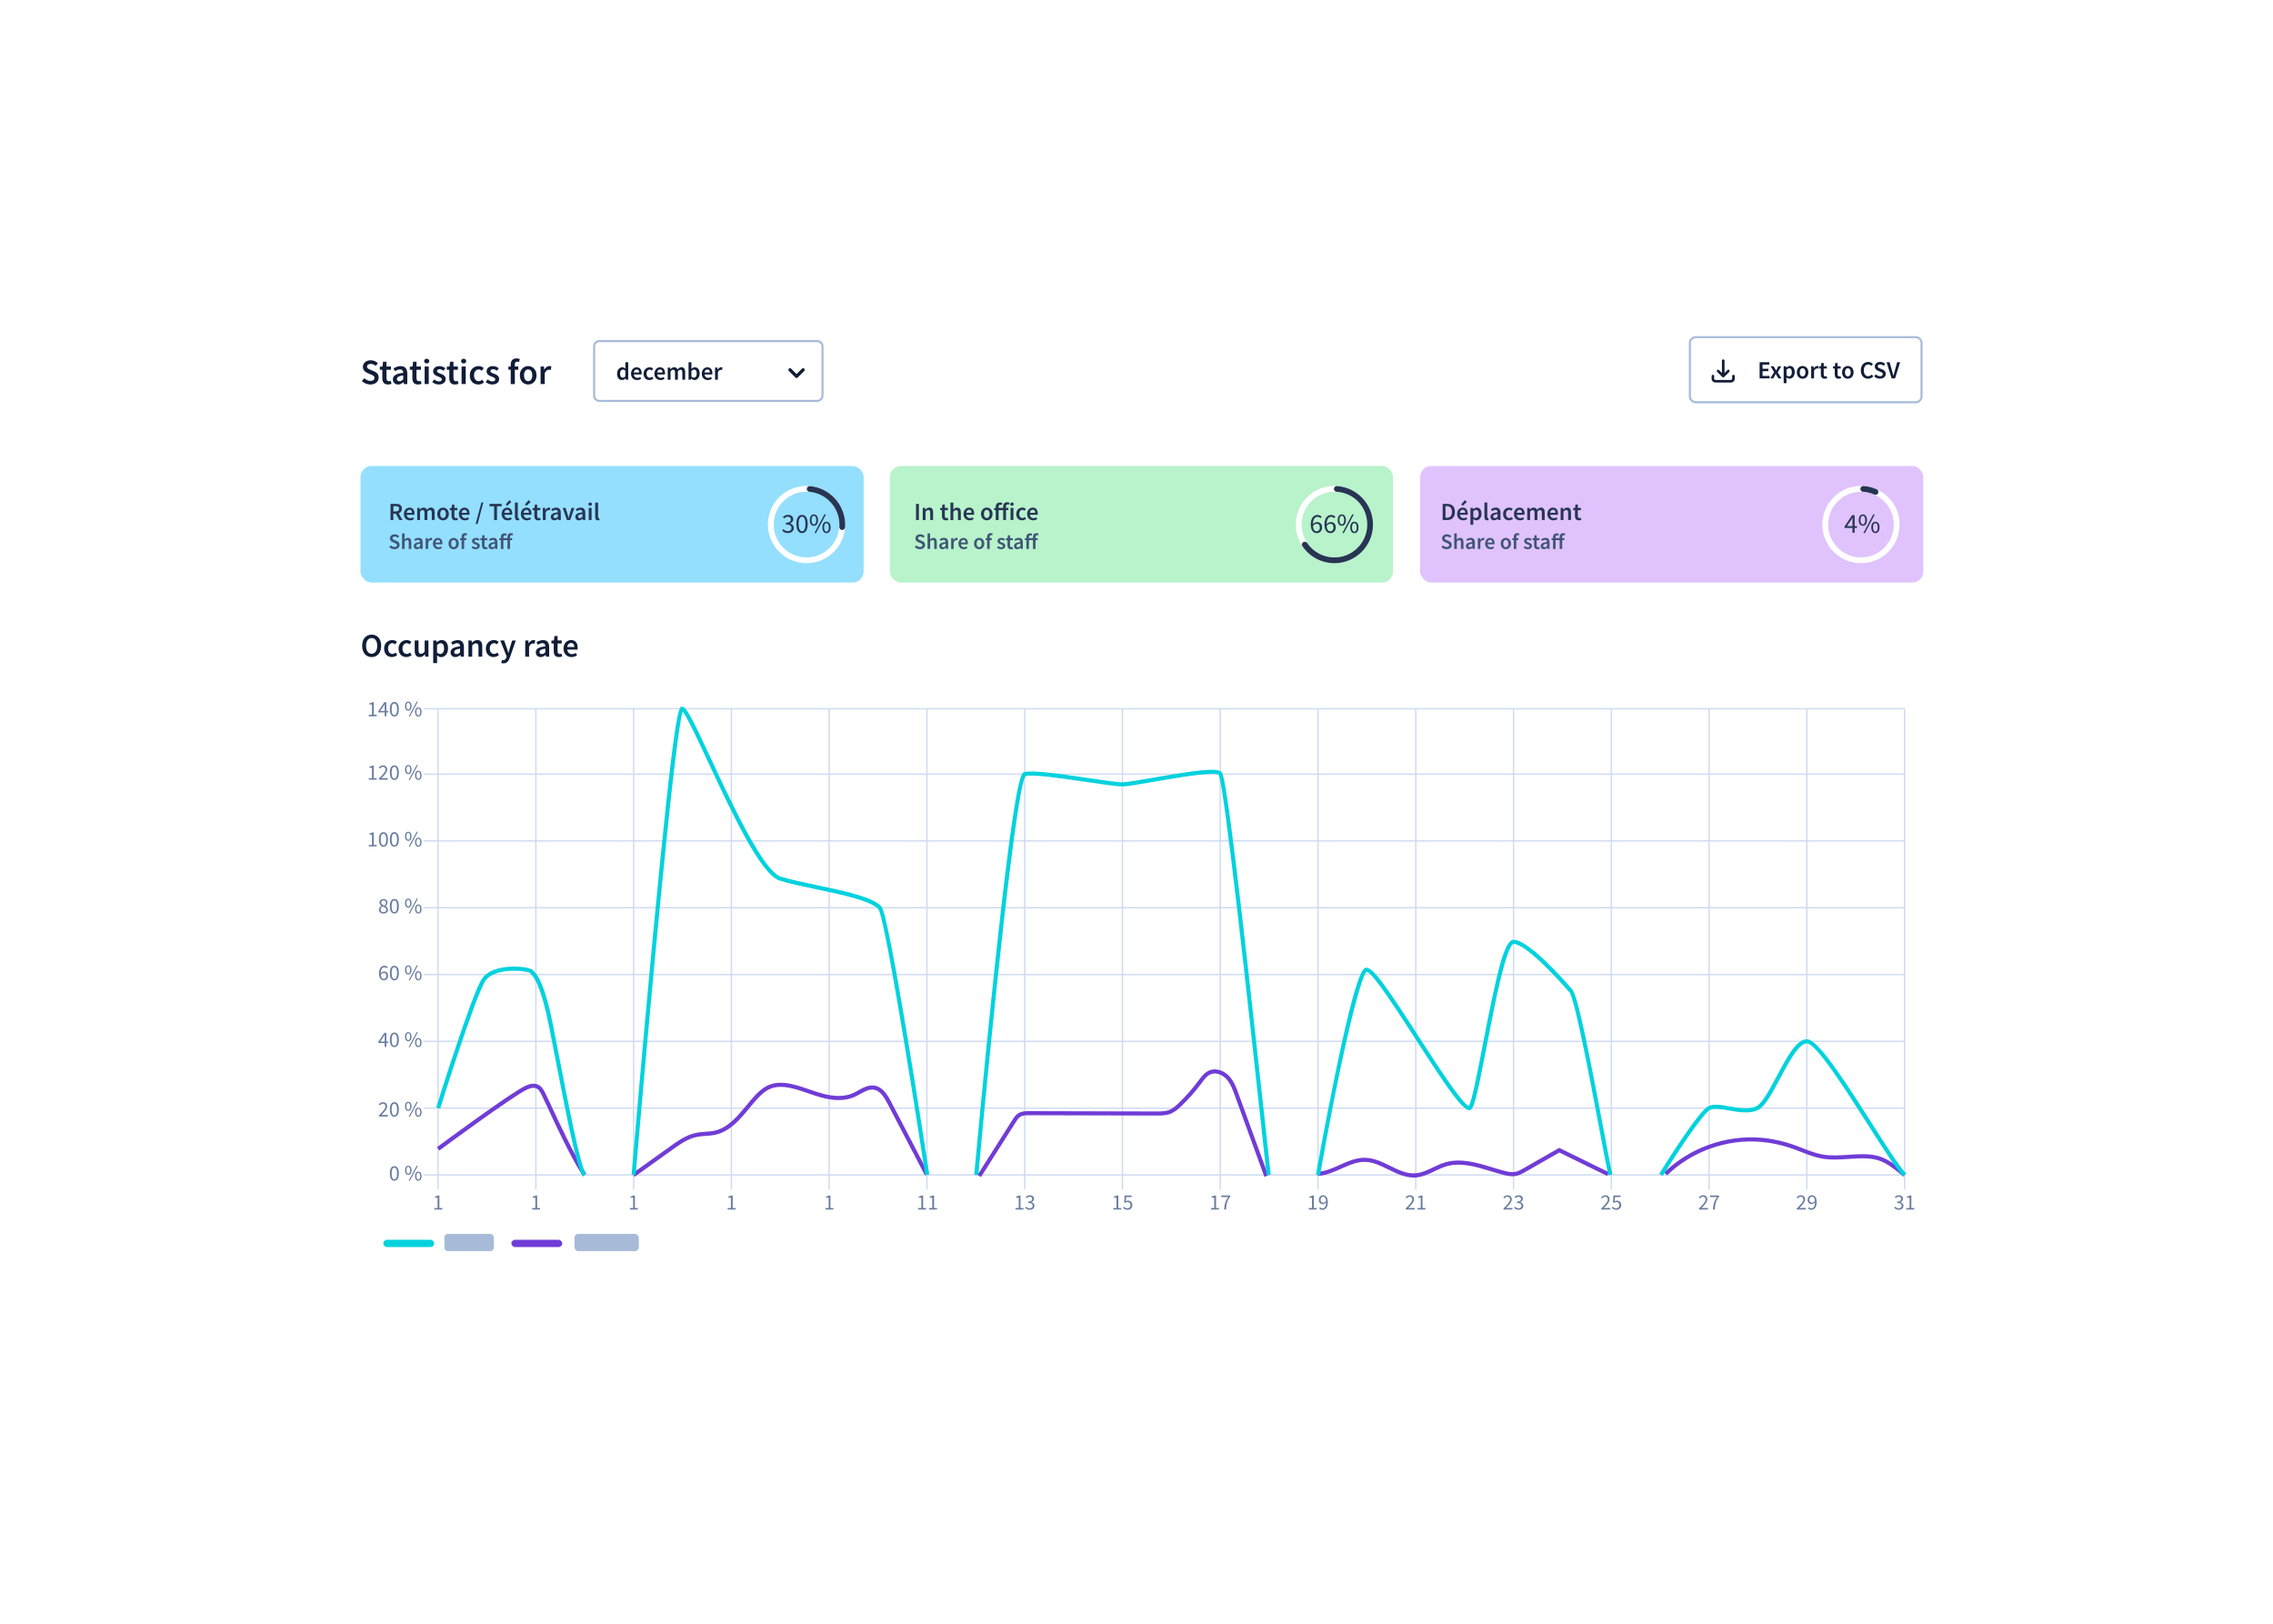 <?xml version="1.0" encoding="UTF-8"?><svg id="uuid-049a8988-1e0d-44a7-aa74-50a60131f03c" xmlns="http://www.w3.org/2000/svg" width="826.73" height="590.68" xmlns:xlink="http://www.w3.org/1999/xlink" viewBox="0 0 826.73 590.68"><defs><style>.uuid-df2d94a8-3c36-4aa5-a036-62396d7d2430{fill-rule:evenodd;}.uuid-df2d94a8-3c36-4aa5-a036-62396d7d2430,.uuid-bb808301-49a4-4524-8be7-2f66379cca04,.uuid-ab10656f-8c74-41a1-ab85-0ebbfea9c472,.uuid-09a509fb-62a8-4d11-9414-83e44992778c,.uuid-ee8ca99b-7ab7-4567-acae-6461af2e918e,.uuid-136f7e73-161a-4028-87ef-983f9dee2002,.uuid-12d6fba1-cd5d-4962-8178-c4e6d859710f,.uuid-15c3bb1e-20ca-4d50-8cb8-c7b797600bae,.uuid-c2ff0e48-8ceb-4cb0-9d61-94f67358152b,.uuid-04dfb874-bf64-447b-a591-da7ab42e8548,.uuid-5a665eef-4f77-465d-b8bb-59de9e213d61,.uuid-28d46897-a793-4417-be04-2d2a2b024152,.uuid-8b490664-71eb-4e01-b26a-ff6a9e71e744,.uuid-e70d0999-04b2-47df-98dd-a70a45e58080{stroke-width:0px;}.uuid-df2d94a8-3c36-4aa5-a036-62396d7d2430,.uuid-12d6fba1-cd5d-4962-8178-c4e6d859710f{fill:#131d35;}.uuid-4b64e017-638b-4611-bfbb-fb19a964f06a{filter:url(#uuid-ef4a335b-2b46-495c-8562-85f6f51a7d1f);}.uuid-bb808301-49a4-4524-8be7-2f66379cca04{fill:#273553;}.uuid-ab10656f-8c74-41a1-ab85-0ebbfea9c472{fill:#94dffe;}.uuid-09a509fb-62a8-4d11-9414-83e44992778c{fill:#703cd6;}.uuid-ee8ca99b-7ab7-4567-acae-6461af2e918e{fill:#101d37;}.uuid-136f7e73-161a-4028-87ef-983f9dee2002{fill:#405576;}.uuid-15c3bb1e-20ca-4d50-8cb8-c7b797600bae{fill:#cfdbf0;}.uuid-c2ff0e48-8ceb-4cb0-9d61-94f67358152b{fill:#e0c3fd;}.uuid-04dfb874-bf64-447b-a591-da7ab42e8548{fill:#a7bbd9;}.uuid-5a665eef-4f77-465d-b8bb-59de9e213d61{fill:#b8f3cb;}.uuid-28d46897-a793-4417-be04-2d2a2b024152{fill:#687d9f;}.uuid-8b490664-71eb-4e01-b26a-ff6a9e71e744{fill:#fff;}.uuid-e70d0999-04b2-47df-98dd-a70a45e58080{fill:#00d2dd;}</style><filter id="uuid-ef4a335b-2b46-495c-8562-85f6f51a7d1f" filterUnits="userSpaceOnUse"><feOffset dx="0" dy="0"/><feGaussianBlur result="uuid-0560dafd-0a69-4a13-ba49-fca6407e7d3c" stdDeviation="40"/><feFlood flood-color="#131d35" flood-opacity=".1"/><feComposite in2="uuid-0560dafd-0a69-4a13-ba49-fca6407e7d3c" operator="in"/><feComposite in="SourceGraphic"/></filter></defs><g class="uuid-4b64e017-638b-4611-bfbb-fb19a964f06a"><rect class="uuid-8b490664-71eb-4e01-b26a-ff6a9e71e744" x="100.83" y="107.53" width="628.45" height="381.26" rx="16.49" ry="16.49"/><rect class="uuid-ab10656f-8c74-41a1-ab85-0ebbfea9c472" x="131.13" y="169.47" width="183" height="42.39" rx="4" ry="4"/><rect class="uuid-5a665eef-4f77-465d-b8bb-59de9e213d61" x="323.67" y="169.47" width="183" height="42.39" rx="4" ry="4"/><rect class="uuid-c2ff0e48-8ceb-4cb0-9d61-94f67358152b" x="516.54" y="169.47" width="183" height="42.39" rx="4" ry="4"/><path class="uuid-ee8ca99b-7ab7-4567-acae-6461af2e918e" d="m134.69,139.83c-.57,0-1.12-.11-1.66-.33-.53-.22-1-.52-1.41-.92l.88-1.03c.3.29.65.52,1.04.7.39.18.78.27,1.17.27.49,0,.85-.1,1.11-.3.25-.2.38-.46.38-.79,0-.17-.03-.32-.1-.44-.06-.12-.16-.23-.27-.32-.12-.09-.26-.17-.42-.25-.16-.08-.34-.16-.53-.23l-1.17-.51c-.21-.09-.41-.2-.62-.33-.2-.13-.39-.29-.55-.47-.16-.18-.3-.39-.4-.64-.1-.24-.15-.52-.15-.83,0-.34.07-.65.21-.94.14-.29.34-.54.59-.76.25-.22.55-.39.9-.51.35-.12.73-.18,1.15-.18.49,0,.97.1,1.43.29.46.19.85.46,1.18.79l-.77.96c-.28-.22-.56-.4-.86-.53-.29-.13-.62-.19-.99-.19-.41,0-.73.09-.98.27-.24.18-.36.42-.36.73,0,.16.04.31.11.42.07.12.17.22.3.31s.27.17.44.25c.16.07.33.15.51.21l1.16.48c.25.1.48.23.69.36s.39.3.54.48c.15.18.27.39.36.63s.13.51.13.83c0,.35-.07.67-.21.98-.14.3-.34.57-.6.8-.26.23-.58.41-.96.55-.38.13-.8.2-1.28.2Z"/><path class="uuid-ee8ca99b-7ab7-4567-acae-6461af2e918e" d="m141.08,139.83c-.37,0-.69-.06-.94-.17-.26-.11-.46-.27-.62-.47-.16-.2-.28-.45-.35-.73-.07-.28-.11-.6-.11-.94v-3.04h-.91v-1.12l.99-.06.18-1.74h1.25v1.74h1.62v1.18h-1.62v3.04c0,.75.3,1.12.9,1.12.11,0,.23-.01.34-.04s.22-.06.32-.1l.26,1.1c-.17.06-.37.12-.59.16-.22.05-.46.07-.71.07Z"/><path class="uuid-ee8ca99b-7ab7-4567-acae-6461af2e918e" d="m144.79,139.83c-.56,0-1.02-.17-1.37-.51s-.52-.79-.52-1.36c0-.34.07-.64.21-.9.14-.26.37-.49.68-.68s.7-.35,1.17-.48c.47-.13,1.04-.23,1.7-.3,0-.16-.03-.32-.07-.47-.04-.15-.1-.29-.2-.4-.09-.12-.21-.21-.36-.27-.15-.07-.33-.1-.55-.1-.31,0-.62.06-.92.18-.3.12-.59.27-.88.44l-.55-1c.36-.23.75-.42,1.2-.58.44-.16.92-.25,1.43-.25.8,0,1.39.24,1.79.71.39.47.59,1.15.59,2.05v3.78h-1.24l-.1-.7h-.05c-.29.24-.59.45-.92.61-.33.16-.68.25-1.06.25Zm.48-1.17c.26,0,.5-.06.71-.18.21-.12.44-.29.68-.52v-1.43c-.43.05-.8.12-1.09.21-.29.09-.53.18-.71.29-.18.11-.31.23-.39.37-.08.14-.12.29-.12.44,0,.29.09.49.26.62.17.13.39.2.66.2Z"/><path class="uuid-ee8ca99b-7ab7-4567-acae-6461af2e918e" d="m152,139.83c-.37,0-.69-.06-.94-.17-.26-.11-.46-.27-.62-.47-.16-.2-.28-.45-.35-.73-.07-.28-.11-.6-.11-.94v-3.04h-.91v-1.12l.99-.06.18-1.74h1.25v1.74h1.62v1.18h-1.62v3.04c0,.75.3,1.12.9,1.12.11,0,.23-.01.34-.04s.22-.06.32-.1l.26,1.1c-.17.06-.37.12-.59.16-.22.05-.46.07-.71.07Z"/><path class="uuid-ee8ca99b-7ab7-4567-acae-6461af2e918e" d="m155.2,132.17c-.27,0-.49-.08-.66-.23-.17-.16-.26-.36-.26-.61s.09-.46.26-.62c.17-.16.39-.24.66-.24s.49.08.66.24c.17.16.26.37.26.62s-.09.46-.26.61c-.17.16-.39.23-.66.23Zm-.75,7.5v-6.38h1.49v6.38h-1.49Z"/><path class="uuid-ee8ca99b-7ab7-4567-acae-6461af2e918e" d="m159.63,139.83c-.44,0-.88-.08-1.31-.25s-.8-.38-1.11-.63l.7-.96c.29.23.57.4.85.53.28.12.59.19.92.19.35,0,.6-.07.77-.21.17-.14.25-.33.25-.55,0-.13-.04-.24-.12-.34-.08-.1-.18-.19-.31-.27-.13-.08-.28-.15-.44-.21-.16-.07-.33-.13-.49-.2-.21-.08-.42-.17-.64-.27-.22-.1-.41-.23-.58-.38s-.31-.32-.42-.51-.16-.43-.16-.7c0-.56.21-1.02.62-1.38.42-.36.98-.53,1.7-.53.44,0,.84.08,1.2.23.36.16.66.33.92.53l-.69.91c-.23-.16-.45-.3-.68-.4s-.47-.15-.72-.15c-.32,0-.56.07-.71.2-.15.13-.23.3-.23.5,0,.13.04.24.11.33.07.09.17.17.29.24s.26.13.42.19c.16.06.33.12.5.18.22.08.43.17.65.27s.41.22.59.37c.18.15.32.33.43.54.11.21.16.47.16.76,0,.28-.05.54-.16.77-.11.24-.27.45-.47.62-.21.18-.47.32-.78.42-.31.1-.67.16-1.07.16Z"/><path class="uuid-ee8ca99b-7ab7-4567-acae-6461af2e918e" d="m165.44,139.83c-.37,0-.69-.06-.94-.17-.25-.11-.46-.27-.62-.47-.16-.2-.28-.45-.35-.73-.07-.28-.11-.6-.11-.94v-3.04h-.91v-1.12l.99-.06.18-1.74h1.25v1.74h1.62v1.18h-1.62v3.04c0,.75.3,1.12.9,1.12.11,0,.23-.01.34-.04.12-.03.22-.06.32-.1l.26,1.1c-.17.06-.37.12-.59.16-.22.05-.46.07-.71.07Z"/><path class="uuid-ee8ca99b-7ab7-4567-acae-6461af2e918e" d="m168.64,132.17c-.27,0-.49-.08-.66-.23-.17-.16-.26-.36-.26-.61s.09-.46.26-.62c.17-.16.39-.24.66-.24s.49.08.66.24c.17.16.26.37.26.62s-.09.46-.26.61c-.17.16-.39.23-.66.23Zm-.75,7.5v-6.38h1.5v6.38h-1.5Z"/><path class="uuid-ee8ca99b-7ab7-4567-acae-6461af2e918e" d="m173.95,139.83c-.43,0-.84-.07-1.21-.22-.38-.15-.7-.36-.98-.65s-.49-.64-.65-1.05-.23-.89-.23-1.42.09-1,.26-1.42c.17-.42.41-.77.7-1.05.29-.29.63-.5,1.02-.66.38-.15.79-.23,1.21-.23s.77.07,1.07.21c.3.14.57.31.8.51l-.73.98c-.17-.15-.34-.26-.51-.34s-.35-.12-.55-.12c-.52,0-.94.19-1.26.58-.32.39-.48.9-.48,1.55s.16,1.15.47,1.54.73.58,1.23.58c.25,0,.49-.05.71-.16.22-.11.42-.24.6-.38l.61.99c-.3.26-.63.46-.99.58s-.72.2-1.09.2Z"/><path class="uuid-ee8ca99b-7ab7-4567-acae-6461af2e918e" d="m179.07,139.83c-.44,0-.88-.08-1.31-.25-.43-.17-.8-.38-1.11-.63l.7-.96c.29.23.57.4.85.53.28.12.59.19.92.19s.6-.07.77-.21c.16-.14.25-.33.25-.55,0-.13-.04-.24-.12-.34-.08-.1-.18-.19-.31-.27-.13-.08-.28-.15-.44-.21-.17-.07-.33-.13-.49-.2-.21-.08-.42-.17-.64-.27-.22-.1-.41-.23-.58-.38s-.31-.32-.42-.51-.16-.43-.16-.7c0-.56.21-1.02.62-1.38s.98-.53,1.7-.53c.44,0,.84.08,1.2.23.35.16.66.33.92.53l-.69.91c-.23-.16-.45-.3-.68-.4s-.47-.15-.72-.15c-.32,0-.56.07-.71.2-.15.13-.23.3-.23.5,0,.13.04.24.11.33.07.09.17.17.29.24.12.07.26.13.42.19.16.06.33.12.5.18.22.08.43.17.65.27.22.1.41.22.59.37s.32.33.43.54c.11.21.16.47.16.76,0,.28-.05.54-.16.77-.11.24-.27.45-.47.62-.21.18-.47.32-.78.42-.31.1-.67.16-1.07.16Z"/><path class="uuid-ee8ca99b-7ab7-4567-acae-6461af2e918e" d="m185.76,139.67v-5.2h-.86v-1.12l.86-.06v-.66c0-.33.04-.63.12-.92.08-.28.2-.52.38-.73.17-.2.39-.36.66-.47.26-.11.59-.17.97-.17.22,0,.44.02.64.07.2.04.38.09.53.16l-.29,1.12c-.23-.1-.47-.16-.7-.16-.54,0-.81.36-.81,1.08v.69h1.25v1.18h-1.25v5.2h-1.5Z"/><path class="uuid-ee8ca99b-7ab7-4567-acae-6461af2e918e" d="m192.1,139.83c-.4,0-.78-.07-1.14-.22-.36-.15-.69-.36-.97-.65-.28-.29-.51-.64-.67-1.05-.17-.42-.25-.89-.25-1.42s.08-1,.25-1.42c.16-.42.39-.77.67-1.05.28-.29.6-.5.97-.66.36-.15.75-.23,1.14-.23s.78.08,1.15.23.69.37.97.66c.28.29.5.64.67,1.05s.25.89.25,1.42-.08,1-.25,1.42-.39.77-.67,1.05c-.28.29-.6.5-.97.65-.37.15-.75.22-1.15.22Zm0-1.22c.47,0,.84-.19,1.1-.58s.4-.9.4-1.54-.13-1.17-.4-1.55-.64-.58-1.1-.58-.83.19-1.1.58c-.26.39-.4.9-.4,1.55s.13,1.15.4,1.54c.26.39.63.58,1.1.58Z"/><path class="uuid-ee8ca99b-7ab7-4567-acae-6461af2e918e" d="m196.62,139.67v-6.38h1.24l.1,1.13h.05c.23-.42.5-.73.82-.96.32-.22.65-.33.99-.33.3,0,.55.04.73.13l-.26,1.3c-.11-.03-.22-.06-.31-.08-.1-.02-.21-.03-.35-.03-.25,0-.52.1-.79.29-.28.2-.52.54-.71,1.02v3.9h-1.5Z"/><path class="uuid-ee8ca99b-7ab7-4567-acae-6461af2e918e" d="m135.18,238.96c-.51,0-.98-.09-1.4-.28-.42-.19-.79-.46-1.09-.82-.3-.36-.54-.79-.71-1.29s-.25-1.08-.25-1.72.08-1.2.25-1.7.4-.92.71-1.27c.3-.34.67-.61,1.09-.79.42-.18.89-.28,1.4-.28s.98.09,1.4.28c.42.18.79.45,1.1.79.31.34.55.77.71,1.27.17.5.25,1.07.25,1.7s-.08,1.21-.25,1.72c-.17.5-.41.93-.71,1.29-.31.36-.67.63-1.1.82-.42.19-.89.28-1.4.28Zm0-1.21c.31,0,.59-.07.84-.2.25-.14.46-.33.64-.58.18-.25.31-.56.41-.91.1-.36.14-.75.14-1.19,0-.88-.18-1.57-.55-2.07s-.86-.75-1.48-.75-1.12.25-1.48.75c-.36.5-.55,1.19-.55,2.07,0,.44.05.84.14,1.19.1.36.23.66.41.91.18.25.39.45.64.58.25.14.53.2.84.2Z"/><path class="uuid-ee8ca99b-7ab7-4567-acae-6461af2e918e" d="m142.56,238.96c-.4,0-.77-.07-1.12-.2-.35-.14-.65-.34-.91-.6-.26-.26-.46-.59-.6-.97-.14-.38-.22-.82-.22-1.31s.08-.92.24-1.31.38-.71.65-.97c.27-.26.59-.47.94-.61.36-.14.73-.21,1.12-.21s.71.06.99.19c.28.13.52.28.74.47l-.67.9c-.16-.14-.32-.24-.47-.32s-.33-.11-.51-.11c-.48,0-.87.18-1.16.53-.3.36-.44.83-.44,1.43s.15,1.07.44,1.42c.29.36.67.53,1.13.53.23,0,.45-.05.65-.15.2-.1.39-.22.56-.35l.56.91c-.28.24-.59.42-.92.54s-.67.18-1,.18Z"/><path class="uuid-ee8ca99b-7ab7-4567-acae-6461af2e918e" d="m147.81,238.96c-.4,0-.77-.07-1.12-.2-.35-.14-.65-.34-.91-.6s-.46-.59-.6-.97c-.14-.38-.22-.82-.22-1.31s.08-.92.24-1.31.38-.71.65-.97c.27-.26.59-.47.94-.61.36-.14.73-.21,1.12-.21s.71.06.99.19c.28.13.52.28.74.47l-.67.9c-.16-.14-.32-.24-.47-.32-.16-.08-.33-.11-.51-.11-.48,0-.87.18-1.16.53-.3.36-.44.83-.44,1.43s.15,1.07.44,1.42c.29.36.67.53,1.13.53.23,0,.45-.05.65-.15.2-.1.39-.22.56-.35l.56.91c-.28.24-.59.42-.92.54s-.67.18-1,.18Z"/><path class="uuid-ee8ca99b-7ab7-4567-acae-6461af2e918e" d="m152.65,238.96c-.63,0-1.09-.2-1.38-.61s-.43-.98-.43-1.73v-3.7h1.38v3.52c0,.49.07.83.22,1.03.14.2.38.3.7.3.26,0,.48-.06.68-.19.2-.13.41-.34.63-.62v-4.03h1.38v5.89h-1.13l-.11-.86h-.04c-.26.3-.53.55-.83.73-.3.18-.65.28-1.06.28Z"/><path class="uuid-ee8ca99b-7ab7-4567-acae-6461af2e918e" d="m157.57,241.15v-8.22h1.14l.1.62h.05c.25-.21.52-.39.83-.54.3-.15.62-.23.95-.23.37,0,.69.07.98.21.28.14.53.34.73.61.2.26.35.58.46.95.1.37.16.78.16,1.24,0,.5-.07.95-.21,1.35-.14.4-.33.73-.56,1-.23.27-.5.47-.8.62-.3.14-.62.22-.95.22-.26,0-.51-.06-.77-.17-.26-.11-.5-.27-.74-.48l.04.98v1.85h-1.38Zm2.57-3.32c.39,0,.72-.17.98-.51s.4-.85.4-1.52c0-.59-.1-1.05-.3-1.38s-.52-.49-.97-.49c-.42,0-.85.22-1.3.66v2.75c.22.18.42.31.62.38.2.07.39.11.56.11Z"/><path class="uuid-ee8ca99b-7ab7-4567-acae-6461af2e918e" d="m165.62,238.96c-.52,0-.94-.16-1.26-.47-.32-.32-.48-.73-.48-1.25,0-.31.07-.59.2-.83s.34-.45.62-.63.64-.32,1.08-.44c.44-.12.96-.21,1.57-.28,0-.15-.03-.3-.07-.44s-.1-.26-.18-.37c-.08-.11-.19-.19-.33-.25-.14-.06-.3-.09-.5-.09-.29,0-.57.06-.85.17-.28.11-.55.25-.81.41l-.5-.92c.33-.21.7-.39,1.1-.54.41-.15.85-.23,1.32-.23.74,0,1.29.22,1.65.65.36.44.55,1.07.55,1.89v3.49h-1.14l-.1-.65h-.05c-.26.22-.55.41-.85.56-.3.15-.63.23-.98.23Zm.44-1.08c.24,0,.46-.06.65-.17.2-.11.41-.27.63-.48v-1.32c-.4.05-.74.11-1.01.19-.27.08-.49.17-.66.27-.17.1-.29.21-.36.34s-.11.26-.11.41c0,.26.08.46.24.58s.36.18.61.18Z"/><path class="uuid-ee8ca99b-7ab7-4567-acae-6461af2e918e" d="m170.38,238.82v-5.89h1.14l.1.79h.05c.26-.26.55-.48.86-.66.31-.18.67-.28,1.07-.28.63,0,1.09.2,1.38.61.29.4.43.98.43,1.73v3.7h-1.38v-3.52c0-.49-.07-.83-.22-1.03-.14-.2-.38-.3-.71-.3-.26,0-.48.06-.68.19-.2.12-.42.31-.67.55v4.12h-1.38Z"/><path class="uuid-ee8ca99b-7ab7-4567-acae-6461af2e918e" d="m179.56,238.96c-.4,0-.77-.07-1.12-.2-.35-.14-.65-.34-.91-.6s-.46-.59-.6-.97c-.14-.38-.22-.82-.22-1.31s.08-.92.24-1.31.38-.71.65-.97c.27-.26.59-.47.94-.61.36-.14.73-.21,1.12-.21s.71.06.99.19c.28.13.52.28.74.47l-.67.9c-.16-.14-.32-.24-.47-.32-.16-.08-.33-.11-.51-.11-.48,0-.87.18-1.16.53-.3.36-.44.83-.44,1.43s.15,1.07.44,1.42c.29.36.67.53,1.13.53.23,0,.45-.05.65-.15.2-.1.39-.22.56-.35l.56.91c-.28.24-.59.42-.92.54s-.67.18-1,.18Z"/><path class="uuid-ee8ca99b-7ab7-4567-acae-6461af2e918e" d="m183.09,241.24c-.16,0-.3,0-.42-.03-.12-.02-.24-.05-.35-.09l.25-1.08c.06.02.12.03.2.05.08.02.15.03.22.03.31,0,.56-.09.75-.28.19-.19.33-.43.43-.73l.11-.37-2.32-5.82h1.4l1.02,2.89c.09.26.17.53.26.81.08.28.17.57.26.85h.05c.07-.27.15-.55.22-.83s.15-.56.22-.82l.89-2.89h1.33l-2.14,6.16c-.12.34-.25.64-.4.9-.14.26-.31.49-.5.68-.19.19-.4.33-.65.43-.24.1-.53.15-.85.15Z"/><path class="uuid-ee8ca99b-7ab7-4567-acae-6461af2e918e" d="m191.04,238.82v-5.89h1.14l.1,1.04h.05c.21-.38.46-.68.76-.88.3-.2.6-.31.91-.31.28,0,.5.04.67.12l-.24,1.2c-.1-.03-.2-.06-.29-.07-.09-.02-.2-.02-.32-.02-.23,0-.48.09-.73.27-.26.18-.48.49-.66.94v3.6h-1.38Z"/><path class="uuid-ee8ca99b-7ab7-4567-acae-6461af2e918e" d="m196.63,238.96c-.52,0-.94-.16-1.26-.47-.32-.32-.48-.73-.48-1.25,0-.31.07-.59.2-.83.13-.24.34-.45.62-.63.28-.18.64-.32,1.08-.44.44-.12.96-.21,1.57-.28,0-.15-.03-.3-.07-.44-.04-.14-.1-.26-.18-.37-.08-.11-.19-.19-.33-.25-.14-.06-.3-.09-.5-.09-.29,0-.57.06-.85.17-.28.11-.55.25-.81.41l-.5-.92c.33-.21.7-.39,1.1-.54.41-.15.85-.23,1.32-.23.74,0,1.29.22,1.65.65.36.44.55,1.07.55,1.89v3.49h-1.14l-.1-.65h-.05c-.26.22-.55.41-.85.56s-.63.23-.98.23Zm.44-1.08c.24,0,.46-.06.65-.17.2-.11.41-.27.63-.48v-1.32c-.4.05-.74.11-1.01.19-.27.08-.49.17-.66.27-.17.1-.29.21-.36.34-.07.13-.11.26-.11.41,0,.26.08.46.24.58.16.12.36.18.61.18Z"/><path class="uuid-ee8ca99b-7ab7-4567-acae-6461af2e918e" d="m203.28,238.96c-.34,0-.63-.05-.87-.16-.24-.1-.43-.25-.58-.44-.15-.19-.26-.41-.32-.67-.07-.26-.1-.55-.1-.87v-2.81h-.84v-1.03l.91-.06.17-1.61h1.15v1.61h1.5v1.09h-1.5v2.81c0,.69.28,1.03.83,1.03.1,0,.21-.01.32-.04.11-.02.21-.06.29-.1l.24,1.02c-.16.06-.34.11-.55.15s-.42.07-.65.07Z"/><path class="uuid-ee8ca99b-7ab7-4567-acae-6461af2e918e" d="m207.86,238.96c-.41,0-.79-.07-1.14-.21-.35-.14-.66-.34-.92-.61s-.47-.59-.62-.97c-.15-.38-.22-.81-.22-1.3s.08-.91.23-1.3c.15-.38.35-.71.61-.97s.54-.47.87-.61c.33-.14.66-.22,1.01-.22.4,0,.75.07,1.06.2.3.14.56.33.76.58s.36.54.46.89c.1.34.15.72.15,1.13,0,.14,0,.26-.02.38-.01.12-.03.22-.04.29h-3.74c.06.53.25.93.56,1.22.31.28.7.43,1.18.43.26,0,.49-.04.71-.11.22-.08.44-.18.65-.32l.47.86c-.28.18-.59.34-.94.46-.34.12-.7.18-1.08.18Zm-1.57-3.65h2.62c0-.46-.1-.81-.29-1.07-.2-.26-.5-.39-.91-.39-.35,0-.66.12-.92.37-.27.25-.43.61-.49,1.09Z"/><path class="uuid-ee8ca99b-7ab7-4567-acae-6461af2e918e" d="m226.27,138.21c-.56,0-1-.2-1.33-.61-.33-.41-.49-.97-.49-1.71,0-.36.05-.68.16-.97.1-.29.24-.53.42-.73.17-.2.37-.35.6-.46.22-.11.46-.16.7-.16s.46.04.64.13c.17.09.35.21.52.36l-.04-.71v-1.6h1.04v6.35h-.85l-.07-.48h-.04c-.16.16-.35.3-.57.41-.22.11-.44.17-.68.17Zm.25-.86c.33,0,.64-.17.93-.5v-2.06c-.16-.14-.31-.23-.45-.29-.15-.05-.3-.08-.45-.08-.29,0-.53.13-.73.38s-.3.61-.3,1.08.09.84.26,1.09.42.37.74.37Z"/><path class="uuid-ee8ca99b-7ab7-4567-acae-6461af2e918e" d="m231.69,138.21c-.31,0-.59-.05-.85-.16-.26-.1-.5-.26-.69-.45s-.35-.44-.46-.72c-.11-.29-.17-.61-.17-.98s.06-.68.17-.97.27-.53.45-.73c.19-.2.41-.35.65-.46.25-.11.5-.16.76-.16.3,0,.56.05.79.15.23.1.42.25.57.43.15.19.27.41.35.67.08.26.12.54.12.85,0,.1,0,.2-.01.29,0,.09-.02.16-.03.22h-2.81c.05.4.19.7.42.91.23.21.53.32.89.32.19,0,.37-.03.54-.08.17-.06.33-.14.49-.24l.35.65c-.21.14-.44.25-.7.34-.26.09-.53.14-.81.14Zm-1.18-2.74h1.96c0-.34-.07-.61-.22-.81-.15-.19-.37-.29-.68-.29-.26,0-.5.09-.69.28-.2.19-.32.46-.37.82Z"/><path class="uuid-ee8ca99b-7ab7-4567-acae-6461af2e918e" d="m236.21,138.21c-.3,0-.58-.05-.84-.15-.26-.1-.49-.25-.68-.45-.19-.2-.34-.44-.45-.73-.11-.29-.16-.62-.16-.98s.06-.69.18-.98c.12-.29.28-.53.49-.73s.44-.35.71-.45c.27-.11.55-.16.84-.16s.54.05.74.14.39.21.55.35l-.5.67c-.12-.1-.24-.18-.36-.24-.12-.06-.24-.08-.38-.08-.36,0-.65.13-.87.4-.22.27-.33.62-.33,1.08s.11.8.33,1.07c.22.27.5.4.85.4.17,0,.34-.04.49-.11s.29-.16.42-.27l.42.68c-.21.18-.44.31-.69.4-.25.09-.5.14-.75.14Z"/><path class="uuid-ee8ca99b-7ab7-4567-acae-6461af2e918e" d="m240.19,138.21c-.31,0-.59-.05-.85-.16-.26-.1-.5-.26-.69-.45s-.35-.44-.46-.72c-.11-.29-.17-.61-.17-.98s.06-.68.17-.97.27-.53.45-.73c.19-.2.41-.35.65-.46.25-.11.5-.16.76-.16.3,0,.56.05.79.15.23.1.42.25.57.43.15.19.27.41.35.67.08.26.12.54.12.85,0,.1,0,.2-.01.29,0,.09-.02.16-.03.22h-2.81c.05.4.19.7.42.91.23.21.53.32.89.32.19,0,.37-.03.54-.08.17-.06.33-.14.49-.24l.35.65c-.21.14-.44.25-.7.34-.26.09-.53.14-.81.14Zm-1.18-2.74h1.96c0-.34-.07-.61-.22-.81-.15-.19-.37-.29-.68-.29-.26,0-.5.09-.69.28-.2.19-.32.46-.37.82Z"/><path class="uuid-ee8ca99b-7ab7-4567-acae-6461af2e918e" d="m242.87,138.1v-4.42h.85l.07.6h.04c.19-.2.39-.37.61-.5.22-.14.47-.21.74-.21.32,0,.58.07.78.21.2.14.34.33.45.58.21-.23.43-.42.66-.57.23-.15.48-.23.77-.23.47,0,.81.15,1.04.46.22.3.33.74.33,1.3v2.77h-1.04v-2.64c0-.37-.06-.62-.17-.77-.11-.15-.28-.22-.51-.22-.28,0-.58.18-.93.55v3.09h-1.04v-2.64c0-.37-.06-.62-.17-.77-.11-.15-.28-.22-.52-.22-.28,0-.58.18-.93.55v3.09h-1.04Z"/><path class="uuid-ee8ca99b-7ab7-4567-acae-6461af2e918e" d="m252.59,138.21c-.2,0-.41-.05-.62-.15-.21-.1-.4-.24-.59-.43h-.03l-.09.47h-.82v-6.35h1.04v1.64l-.03.74c.19-.16.39-.29.61-.4.22-.1.44-.15.67-.15.28,0,.52.05.74.16.22.1.4.25.55.45.15.2.26.43.34.71s.12.58.12.93c0,.38-.05.72-.16,1.01-.1.3-.24.55-.42.75-.17.2-.38.36-.6.47-.23.11-.46.16-.71.16Zm-.22-.86c.29,0,.54-.13.74-.38.2-.25.3-.63.3-1.14,0-.44-.08-.79-.23-1.04-.15-.25-.39-.37-.73-.37-.31,0-.64.17-.97.5v2.06c.16.14.31.23.46.29.15.05.3.08.43.08Z"/><path class="uuid-ee8ca99b-7ab7-4567-acae-6461af2e918e" d="m257.41,138.21c-.31,0-.59-.05-.85-.16-.26-.1-.5-.26-.69-.45s-.35-.44-.46-.72c-.11-.29-.17-.61-.17-.98s.06-.68.17-.97.27-.53.45-.73c.19-.2.41-.35.65-.46.25-.11.5-.16.76-.16.3,0,.56.05.79.15.23.1.42.25.57.43.15.19.27.41.35.67.08.26.12.54.12.85,0,.1,0,.2-.01.29,0,.09-.02.16-.03.22h-2.81c.05.4.19.7.42.91.23.21.53.32.89.32.19,0,.37-.03.54-.08.17-.06.33-.14.49-.24l.35.65c-.21.14-.44.25-.7.34-.26.09-.53.14-.81.14Zm-1.18-2.74h1.96c0-.34-.07-.61-.22-.81-.15-.19-.37-.29-.68-.29-.26,0-.5.09-.69.28-.2.19-.32.46-.37.82Z"/><path class="uuid-ee8ca99b-7ab7-4567-acae-6461af2e918e" d="m260.08,138.1v-4.42h.85l.07.78h.04c.16-.29.34-.51.57-.66.22-.15.45-.23.68-.23.21,0,.38.03.5.09l-.18.9c-.08-.02-.15-.04-.22-.05-.07-.01-.15-.02-.24-.02-.17,0-.36.07-.55.2-.19.13-.36.37-.49.71v2.7h-1.04Z"/><path class="uuid-bb808301-49a4-4524-8be7-2f66379cca04" d="m142.04,189.13v-5.89h1.99c.31,0,.59.03.85.09s.49.16.68.29c.19.14.34.31.45.54s.17.5.17.83c0,.45-.11.81-.32,1.09-.21.28-.5.47-.85.59l1.4,2.46h-1.17l-1.27-2.3h-.9v2.3h-1.04Zm1.04-3.13h.84c.4,0,.71-.08.92-.25s.32-.42.32-.76-.11-.58-.32-.71-.52-.2-.92-.2h-.84v1.92Z"/><path class="uuid-bb808301-49a4-4524-8be7-2f66379cca04" d="m149.07,189.24c-.31,0-.59-.05-.85-.16-.26-.1-.5-.26-.69-.45s-.35-.44-.46-.72c-.11-.29-.17-.61-.17-.98s.06-.68.17-.97.27-.53.45-.73c.19-.2.41-.35.65-.46.25-.11.5-.16.76-.16.3,0,.56.05.79.15.23.1.42.25.57.43.15.19.27.41.35.67.08.26.12.54.12.85,0,.1,0,.2-.01.29,0,.09-.02.16-.03.22h-2.81c.05.4.19.7.42.91.23.21.53.32.89.32.19,0,.37-.03.54-.08.17-.06.33-.14.49-.24l.35.65c-.21.14-.44.25-.7.34-.26.09-.53.14-.81.14Zm-1.18-2.74h1.96c0-.34-.07-.61-.22-.81-.15-.19-.37-.29-.68-.29-.26,0-.5.09-.69.28-.2.19-.32.46-.37.82Z"/><path class="uuid-bb808301-49a4-4524-8be7-2f66379cca04" d="m151.75,189.13v-4.42h.85l.07.6h.04c.19-.2.39-.37.61-.5.22-.14.47-.21.74-.21.32,0,.58.07.78.21.2.14.34.33.45.58.21-.23.43-.42.66-.57.23-.15.48-.23.77-.23.47,0,.81.15,1.04.46.22.3.33.74.33,1.3v2.77h-1.04v-2.64c0-.37-.06-.62-.17-.77-.11-.15-.28-.22-.51-.22-.28,0-.58.18-.93.55v3.09h-1.04v-2.64c0-.37-.06-.62-.17-.77-.11-.15-.28-.22-.52-.22-.28,0-.58.18-.93.55v3.09h-1.04Z"/><path class="uuid-bb808301-49a4-4524-8be7-2f66379cca04" d="m161.14,189.24c-.28,0-.54-.05-.79-.15s-.48-.25-.67-.45c-.2-.2-.35-.44-.46-.73s-.17-.62-.17-.98.06-.69.17-.98c.11-.29.27-.53.46-.73.19-.2.42-.35.67-.45.25-.11.52-.16.79-.16s.54.05.8.16c.25.1.48.26.67.45.19.2.35.44.46.73.12.29.18.61.18.98s-.06.69-.18.98-.27.53-.46.73c-.19.2-.42.35-.67.45s-.52.15-.8.15Zm0-.85c.32,0,.58-.13.77-.4.19-.27.28-.62.28-1.07s-.09-.81-.28-1.08c-.19-.27-.44-.4-.77-.4s-.58.13-.76.4c-.18.27-.27.62-.27,1.08s.09.8.27,1.07c.18.27.44.4.76.4Z"/><path class="uuid-bb808301-49a4-4524-8be7-2f66379cca04" d="m165.63,189.24c-.26,0-.48-.04-.65-.12s-.32-.19-.43-.33c-.11-.14-.19-.31-.24-.5-.05-.19-.08-.41-.08-.65v-2.11h-.63v-.77l.68-.04.13-1.21h.86v1.21h1.12v.82h-1.12v2.11c0,.52.21.77.62.77.08,0,.16,0,.24-.03.08-.02.15-.04.22-.07l.18.77c-.12.04-.26.08-.41.11-.15.03-.32.05-.49.05Z"/><path class="uuid-bb808301-49a4-4524-8be7-2f66379cca04" d="m169.07,189.24c-.31,0-.59-.05-.85-.16-.26-.1-.5-.26-.69-.45s-.35-.44-.46-.72c-.11-.29-.17-.61-.17-.98s.06-.68.17-.97.27-.53.45-.73c.19-.2.41-.35.65-.46.25-.11.5-.16.76-.16.3,0,.56.05.79.15.23.1.42.25.57.43.15.19.27.41.35.67.08.26.12.54.12.85,0,.1,0,.2-.01.29,0,.09-.02.16-.03.22h-2.81c.05.4.19.7.42.91.23.21.53.32.89.32.19,0,.37-.03.54-.08.17-.06.33-.14.49-.24l.35.65c-.21.14-.44.25-.7.34-.26.09-.53.14-.81.14Zm-1.18-2.74h1.96c0-.34-.07-.61-.22-.81-.15-.19-.37-.29-.68-.29-.26,0-.5.09-.69.28-.2.19-.32.46-.37.82Z"/><path class="uuid-bb808301-49a4-4524-8be7-2f66379cca04" d="m173,190.57l2.1-7.83h.7l-2.1,7.83h-.7Z"/><path class="uuid-bb808301-49a4-4524-8be7-2f66379cca04" d="m179.72,189.13v-5h-1.7v-.88h4.45v.88h-1.7v5h-1.04Z"/><path class="uuid-bb808301-49a4-4524-8be7-2f66379cca04" d="m184.61,189.24c-.31,0-.59-.05-.85-.16-.26-.1-.5-.26-.69-.45s-.35-.44-.46-.72c-.11-.29-.17-.61-.17-.98s.06-.68.17-.97.27-.53.45-.73c.19-.2.41-.35.65-.46.25-.11.5-.16.76-.16.3,0,.56.05.79.15.23.1.42.25.57.43.15.19.27.41.35.67.08.26.12.54.12.85,0,.1,0,.2-.01.29,0,.09-.02.16-.03.22h-2.81c.05.4.19.7.42.91.23.21.53.32.89.32.19,0,.37-.03.54-.08.17-.06.33-.14.49-.24l.35.65c-.21.14-.44.25-.7.34-.26.09-.53.14-.81.14Zm-1.18-2.74h1.96c0-.34-.07-.61-.22-.81-.15-.19-.37-.29-.68-.29-.26,0-.5.09-.69.28-.2.19-.32.46-.37.82Zm1.02-2.53l-.51-.51,1.32-1.57.72.68-1.53,1.39Z"/><path class="uuid-bb808301-49a4-4524-8be7-2f66379cca04" d="m188.29,189.24c-.37,0-.63-.11-.78-.33-.15-.22-.22-.53-.22-.91v-5.22h1.04v5.27c0,.13.02.21.07.27s.1.08.15.08h.07s.05,0,.09-.02l.13.77c-.14.06-.32.09-.55.09Z"/><path class="uuid-bb808301-49a4-4524-8be7-2f66379cca04" d="m191.61,189.24c-.31,0-.59-.05-.85-.16-.26-.1-.5-.26-.69-.45s-.35-.44-.46-.72c-.11-.29-.17-.61-.17-.98s.06-.68.17-.97.27-.53.45-.73c.19-.2.41-.35.65-.46.25-.11.5-.16.76-.16.3,0,.56.05.79.15.23.1.42.25.57.43.15.19.27.41.35.67.08.26.12.54.12.85,0,.1,0,.2-.01.29,0,.09-.02.16-.03.22h-2.81c.05.4.19.7.42.91.23.21.53.32.89.32.19,0,.37-.03.54-.08.17-.06.33-.14.49-.24l.35.65c-.21.14-.44.25-.7.34-.26.09-.53.14-.81.14Zm-1.18-2.74h1.96c0-.34-.07-.61-.22-.81-.15-.19-.37-.29-.68-.29-.26,0-.5.09-.69.28-.2.19-.32.46-.37.82Zm1.02-2.53l-.51-.51,1.32-1.57.72.68-1.53,1.39Z"/><path class="uuid-bb808301-49a4-4524-8be7-2f66379cca04" d="m195.75,189.24c-.26,0-.48-.04-.65-.12s-.32-.19-.43-.33c-.11-.14-.19-.31-.24-.5-.05-.19-.08-.41-.08-.65v-2.11h-.63v-.77l.68-.04.13-1.21h.86v1.21h1.12v.82h-1.12v2.11c0,.52.21.77.62.77.08,0,.16,0,.24-.03.08-.02.15-.04.22-.07l.18.77c-.12.04-.26.08-.41.11-.15.03-.32.05-.49.05Z"/><path class="uuid-bb808301-49a4-4524-8be7-2f66379cca04" d="m197.44,189.13v-4.42h.85l.07.78h.04c.16-.29.34-.51.57-.66.22-.15.45-.23.68-.23.21,0,.38.03.5.09l-.18.9c-.08-.02-.15-.04-.22-.05-.07-.01-.15-.02-.24-.02-.17,0-.36.07-.55.2-.19.13-.36.37-.49.71v2.7h-1.04Z"/><path class="uuid-bb808301-49a4-4524-8be7-2f66379cca04" d="m201.63,189.24c-.39,0-.71-.12-.94-.36-.24-.24-.36-.55-.36-.94,0-.23.05-.44.15-.62.1-.18.25-.34.47-.47s.48-.24.81-.33.72-.16,1.17-.21c0-.11-.02-.22-.05-.33-.03-.11-.07-.2-.13-.28-.06-.08-.15-.14-.25-.19-.1-.05-.23-.07-.38-.07-.22,0-.43.04-.63.13-.21.08-.41.19-.61.31l-.38-.69c.25-.16.52-.29.83-.41.31-.11.64-.17.99-.17.55,0,.96.16,1.24.49s.41.8.41,1.42v2.62h-.85l-.07-.49h-.04c-.2.17-.41.31-.63.42-.23.11-.47.17-.73.17Zm.33-.81c.18,0,.34-.04.49-.13.15-.08.3-.2.47-.36v-.99c-.3.04-.55.08-.76.14-.2.06-.37.13-.49.2-.13.07-.22.16-.27.26-.05.1-.08.2-.08.31,0,.2.06.34.18.43s.27.13.46.13Z"/><path class="uuid-bb808301-49a4-4524-8be7-2f66379cca04" d="m206.2,189.13l-1.54-4.42h1.05l.7,2.29c.06.22.12.44.18.66.06.22.12.45.18.67h.04c.07-.23.13-.45.19-.67.06-.22.12-.44.19-.66l.7-2.29h1l-1.5,4.42h-1.2Z"/><path class="uuid-bb808301-49a4-4524-8be7-2f66379cca04" d="m210.55,189.24c-.39,0-.71-.12-.94-.36-.24-.24-.36-.55-.36-.94,0-.23.05-.44.15-.62.1-.18.25-.34.47-.47s.48-.24.81-.33.72-.16,1.17-.21c0-.11-.02-.22-.05-.33-.03-.11-.07-.2-.13-.28-.06-.08-.15-.14-.25-.19-.1-.05-.23-.07-.38-.07-.22,0-.43.04-.63.13-.21.08-.41.19-.61.31l-.38-.69c.25-.16.52-.29.83-.41.31-.11.64-.17.99-.17.55,0,.96.16,1.24.49s.41.8.41,1.42v2.62h-.85l-.07-.49h-.04c-.2.17-.41.31-.63.42-.23.11-.47.17-.73.17Zm.33-.81c.18,0,.34-.04.49-.13.15-.08.3-.2.47-.36v-.99c-.3.04-.55.08-.76.14-.2.06-.37.13-.49.2-.13.07-.22.16-.27.26-.05.1-.08.2-.08.31,0,.2.06.34.18.43s.27.13.46.13Z"/><path class="uuid-bb808301-49a4-4524-8be7-2f66379cca04" d="m214.65,183.93c-.19,0-.34-.05-.46-.16-.12-.11-.18-.25-.18-.42s.06-.32.18-.43c.12-.11.27-.17.46-.17s.34.06.46.17c.12.11.18.25.18.43s-.06.32-.18.42c-.12.11-.27.16-.46.16Zm-.52,5.19v-4.42h1.04v4.42h-1.04Z"/><path class="uuid-bb808301-49a4-4524-8be7-2f66379cca04" d="m217.49,189.24c-.37,0-.63-.11-.78-.33-.15-.22-.22-.53-.22-.91v-5.22h1.04v5.27c0,.13.02.21.07.27s.1.08.15.08h.07s.05,0,.09-.02l.13.77c-.14.06-.32.09-.55.09Z"/><path class="uuid-bb808301-49a4-4524-8be7-2f66379cca04" d="m286.62,193.88c-.25,0-.49-.03-.7-.08s-.4-.12-.58-.2c-.17-.08-.33-.18-.46-.29-.14-.11-.26-.22-.37-.34l.42-.54c.19.2.42.38.68.53.26.15.57.23.95.23s.7-.11.95-.32c.25-.21.37-.5.37-.86,0-.19-.04-.36-.1-.51-.07-.16-.19-.29-.35-.41-.16-.11-.37-.2-.63-.26-.26-.06-.58-.09-.96-.09v-.63c.34,0,.62-.03.86-.09.23-.06.42-.14.56-.25s.25-.23.3-.38c.06-.15.09-.3.09-.47,0-.31-.1-.56-.29-.74-.2-.18-.47-.27-.81-.27-.27,0-.51.06-.73.18-.22.12-.43.28-.62.47l-.44-.52c.25-.23.52-.42.82-.58.3-.15.63-.22,1.01-.22.28,0,.54.04.77.11s.44.18.61.31.3.31.39.5c.09.2.14.43.14.69,0,.39-.11.7-.32.95-.21.25-.49.44-.84.57v.04c.19.05.37.12.54.21.17.09.31.2.44.34.13.14.23.29.3.48.07.18.1.38.1.6,0,.28-.05.53-.17.76-.11.23-.26.42-.45.58-.19.16-.41.28-.67.36-.25.08-.53.12-.82.12Z"/><path class="uuid-bb808301-49a4-4524-8be7-2f66379cca04" d="m291.72,193.88c-.65,0-1.15-.29-1.51-.86-.36-.57-.54-1.4-.54-2.47s.18-1.89.54-2.45c.36-.56.86-.84,1.51-.84s1.14.28,1.5.84c.36.56.54,1.38.54,2.45s-.18,1.9-.54,2.47c-.36.57-.86.86-1.5.86Zm0-.66c.19,0,.35-.05.5-.16.15-.1.28-.26.39-.48.11-.22.2-.49.25-.83.06-.34.09-.74.09-1.21s-.03-.87-.09-1.2c-.06-.33-.14-.6-.25-.81-.11-.21-.24-.37-.39-.47-.15-.1-.32-.15-.5-.15s-.36.05-.51.15c-.15.1-.29.26-.4.47s-.2.48-.25.81c-.06.33-.09.73-.09,1.2,0,.93.12,1.61.34,2.04.23.42.53.63.91.63Z"/><path class="uuid-bb808301-49a4-4524-8be7-2f66379cca04" d="m296.04,191.22c-.45,0-.81-.18-1.08-.54-.27-.36-.41-.87-.41-1.54s.14-1.17.41-1.52c.27-.36.63-.54,1.08-.54s.81.18,1.08.54c.27.36.41.86.41,1.52s-.14,1.18-.41,1.54-.63.54-1.08.54Zm0-.51c.25,0,.46-.13.62-.4.16-.26.24-.65.24-1.17s-.08-.91-.24-1.17-.37-.38-.62-.38-.47.13-.63.38-.24.65-.24,1.17.08.91.24,1.17c.16.26.37.4.63.4Zm.18,3.17l3.62-6.8h.56l-3.62,6.8h-.56Zm4.39,0c-.45,0-.82-.18-1.08-.54-.27-.36-.41-.87-.41-1.54s.13-1.17.41-1.53c.27-.36.63-.53,1.08-.53s.81.18,1.08.53c.27.36.41.87.41,1.53s-.14,1.18-.41,1.54-.63.54-1.08.54Zm0-.51c.25,0,.46-.13.62-.4.16-.26.24-.66.24-1.17s-.08-.91-.24-1.17-.37-.38-.62-.38-.47.13-.63.38-.24.64-.24,1.17.08.91.24,1.17c.16.26.37.4.63.4Z"/><path class="uuid-bb808301-49a4-4524-8be7-2f66379cca04" d="m478.94,193.88c-.31,0-.6-.06-.87-.19-.27-.13-.5-.32-.69-.57-.2-.26-.35-.58-.46-.96-.11-.38-.17-.83-.17-1.34,0-.64.07-1.18.2-1.63.13-.45.31-.82.54-1.1.23-.28.49-.49.78-.62s.59-.2.92-.2c.35,0,.64.07.89.2s.46.29.65.48l-.46.51c-.13-.15-.29-.28-.48-.37-.18-.09-.38-.13-.57-.13-.22,0-.43.05-.63.14-.2.09-.38.25-.53.46-.15.21-.28.49-.37.83-.09.34-.14.77-.15,1.28.2-.25.43-.44.7-.58.27-.14.53-.22.79-.22.55,0,1,.16,1.33.49.33.33.5.82.5,1.48,0,.31-.05.58-.15.83s-.24.46-.41.64c-.17.18-.37.32-.6.42-.23.1-.47.15-.73.15Zm0-.65c.16,0,.31-.03.44-.1.13-.07.25-.16.35-.29.1-.12.18-.27.24-.44.06-.17.08-.36.08-.57,0-.42-.1-.75-.29-.99s-.49-.36-.89-.36c-.21,0-.43.07-.67.2-.24.13-.46.34-.66.64.05.63.2,1.1.43,1.43s.56.48.96.48Z"/><path class="uuid-bb808301-49a4-4524-8be7-2f66379cca04" d="m483.91,193.88c-.31,0-.6-.06-.87-.19-.27-.13-.5-.32-.69-.57-.2-.26-.35-.58-.46-.96-.11-.38-.17-.83-.17-1.34,0-.64.07-1.18.2-1.63.13-.45.31-.82.54-1.1.23-.28.49-.49.78-.62s.59-.2.92-.2c.35,0,.64.07.89.2s.46.29.65.48l-.46.51c-.13-.15-.29-.28-.48-.37-.18-.09-.38-.13-.57-.13-.22,0-.43.05-.63.14-.2.09-.38.25-.53.46-.15.21-.28.49-.37.83-.09.34-.14.77-.15,1.28.2-.25.43-.44.7-.58.27-.14.53-.22.79-.22.55,0,1,.16,1.33.49.33.33.5.82.5,1.48,0,.31-.05.58-.15.83s-.24.46-.41.64c-.17.18-.37.32-.6.42-.23.1-.47.15-.73.15Zm0-.65c.16,0,.31-.03.44-.1.13-.07.25-.16.35-.29.1-.12.18-.27.24-.44.06-.17.08-.36.08-.57,0-.42-.1-.75-.29-.99s-.49-.36-.89-.36c-.21,0-.43.07-.67.2-.24.13-.46.34-.66.64.05.63.2,1.1.43,1.43s.56.48.96.48Z"/><path class="uuid-bb808301-49a4-4524-8be7-2f66379cca04" d="m488.04,191.22c-.45,0-.81-.18-1.08-.54-.27-.36-.41-.87-.41-1.54s.14-1.17.41-1.52c.27-.36.63-.54,1.08-.54s.81.18,1.08.54c.27.36.41.86.41,1.52s-.14,1.18-.41,1.54-.63.54-1.08.54Zm0-.51c.25,0,.46-.13.62-.4.16-.26.24-.65.24-1.17s-.08-.91-.24-1.17-.37-.38-.62-.38-.47.13-.63.38-.24.65-.24,1.17.08.91.24,1.17c.16.26.37.4.63.4Zm.18,3.17l3.62-6.8h.56l-3.62,6.8h-.56Zm4.39,0c-.45,0-.82-.18-1.08-.54-.27-.36-.41-.87-.41-1.54s.13-1.17.41-1.53c.27-.36.63-.53,1.08-.53s.81.18,1.08.53c.27.36.41.87.41,1.53s-.14,1.18-.41,1.54-.63.54-1.08.54Zm0-.51c.25,0,.46-.13.62-.4.16-.26.24-.66.24-1.17s-.08-.91-.24-1.17-.37-.38-.62-.38-.47.13-.63.38-.24.64-.24,1.17.08.91.24,1.17c.16.26.37.4.63.4Z"/><path class="uuid-bb808301-49a4-4524-8be7-2f66379cca04" d="m673.78,193.76v-1.76h-2.87v-.54l2.73-4.08h.92v3.96h.87v.66h-.87v1.76h-.78Zm-2-2.42h2v-1.85c0-.17,0-.38.01-.62.01-.24.02-.44.04-.62h-.04c-.08.15-.16.3-.25.45s-.18.3-.27.45l-1.49,2.18Z"/><path class="uuid-bb808301-49a4-4524-8be7-2f66379cca04" d="m677.55,191.22c-.45,0-.81-.18-1.08-.54-.27-.36-.41-.87-.41-1.54s.14-1.17.41-1.52c.27-.36.63-.54,1.08-.54s.81.18,1.08.54c.27.36.41.86.41,1.52s-.14,1.18-.41,1.54-.63.54-1.08.54Zm0-.51c.25,0,.46-.13.62-.4.16-.26.24-.65.24-1.17s-.08-.91-.24-1.17-.37-.38-.62-.38-.47.13-.63.38-.24.65-.24,1.17.08.91.24,1.17c.16.26.37.4.63.4Zm.18,3.17l3.62-6.8h.56l-3.62,6.8h-.56Zm4.39,0c-.45,0-.82-.18-1.08-.54-.27-.36-.41-.87-.41-1.54s.13-1.17.41-1.53c.27-.36.63-.53,1.08-.53s.81.18,1.08.53c.27.36.41.87.41,1.53s-.14,1.18-.41,1.54-.63.54-1.08.54Zm0-.51c.25,0,.46-.13.62-.4.16-.26.24-.66.24-1.17s-.08-.91-.24-1.17-.37-.38-.62-.38-.47.13-.63.38-.24.64-.24,1.17.08.91.24,1.17c.16.26.37.4.63.4Z"/><path class="uuid-bb808301-49a4-4524-8be7-2f66379cca04" d="m333.17,189.13v-5.89h1.04v5.89h-1.04Z"/><path class="uuid-bb808301-49a4-4524-8be7-2f66379cca04" d="m335.62,189.13v-4.42h.85l.07.59h.04c.2-.19.41-.36.64-.5.23-.14.5-.21.81-.21.47,0,.82.15,1.03.46.22.3.32.74.32,1.3v2.77h-1.04v-2.64c0-.37-.05-.62-.16-.77-.11-.15-.29-.22-.53-.22-.19,0-.36.05-.51.14-.15.09-.31.23-.5.41v3.09h-1.04Z"/><path class="uuid-bb808301-49a4-4524-8be7-2f66379cca04" d="m344.01,189.23c-.26,0-.48-.04-.65-.12s-.32-.19-.43-.33c-.11-.14-.19-.31-.24-.5-.05-.19-.08-.41-.08-.65v-2.11h-.63v-.77l.68-.04.13-1.21h.86v1.21h1.12v.82h-1.12v2.11c0,.52.21.77.62.77.08,0,.16,0,.24-.03.08-.02.15-.04.22-.07l.18.77c-.12.04-.26.08-.41.11-.15.03-.32.05-.49.05Z"/><path class="uuid-bb808301-49a4-4524-8be7-2f66379cca04" d="m345.71,189.13v-6.35h1.04v1.64l-.04.85c.19-.17.39-.33.62-.46.22-.14.49-.2.8-.2.47,0,.82.15,1.03.46.22.3.32.74.32,1.3v2.77h-1.04v-2.64c0-.37-.05-.62-.16-.77-.11-.15-.29-.22-.53-.22-.19,0-.36.05-.51.14-.15.09-.31.23-.5.41v3.09h-1.04Z"/><path class="uuid-bb808301-49a4-4524-8be7-2f66379cca04" d="m352.62,189.23c-.31,0-.59-.05-.85-.16-.26-.1-.5-.26-.69-.45s-.35-.44-.46-.72c-.11-.29-.17-.61-.17-.98s.06-.68.17-.97.27-.53.45-.73c.19-.2.41-.35.65-.46.25-.11.5-.16.76-.16.3,0,.56.05.79.15.23.1.42.25.57.43.15.19.27.41.35.67.08.26.12.54.12.85,0,.1,0,.2-.01.29,0,.09-.02.16-.03.22h-2.81c.05.4.19.7.42.91.23.21.53.32.89.32.19,0,.37-.03.54-.08.17-.06.33-.14.49-.24l.35.65c-.21.14-.44.25-.7.34-.26.09-.53.14-.81.14Zm-1.18-2.74h1.96c0-.34-.07-.61-.22-.81-.15-.19-.37-.29-.68-.29-.26,0-.5.09-.69.28-.2.19-.32.46-.37.82Z"/><path class="uuid-bb808301-49a4-4524-8be7-2f66379cca04" d="m358.9,189.23c-.28,0-.54-.05-.79-.15s-.48-.25-.67-.45c-.2-.2-.35-.44-.46-.73s-.17-.62-.17-.98.06-.69.17-.98c.11-.29.27-.53.46-.73.19-.2.42-.35.67-.45.25-.11.52-.16.79-.16s.54.05.8.16c.25.1.48.26.67.45.19.2.35.44.46.73.12.29.18.61.18.98s-.06.69-.18.98-.27.53-.46.73c-.19.2-.42.35-.67.45s-.52.15-.8.15Zm0-.85c.32,0,.58-.13.77-.4.19-.27.28-.62.28-1.07s-.09-.81-.28-1.08c-.19-.27-.44-.4-.77-.4s-.58.13-.76.4c-.18.27-.27.62-.27,1.08s.09.8.27,1.07c.18.27.44.4.76.4Z"/><path class="uuid-bb808301-49a4-4524-8be7-2f66379cca04" d="m364.88,189.13v-3.6h-1.67v3.6h-1.04v-3.6h-.59v-.77l.59-.04v-.39c0-.23.03-.44.09-.63.06-.19.15-.36.27-.5.12-.14.28-.25.47-.32s.42-.12.69-.12c.17,0,.33.01.48.04.15.03.28.07.39.12l-.2.77c-.08-.04-.17-.07-.25-.09-.08-.02-.19-.03-.31-.03-.19,0-.33.06-.44.18-.11.12-.16.31-.16.56v.39h1.67v-.46c0-.23.03-.44.08-.63.05-.19.14-.36.26-.5.12-.14.27-.25.45-.33.18-.08.41-.12.67-.12.16,0,.31.01.45.04.14.03.26.07.36.11l-.2.77c-.16-.07-.32-.11-.48-.11-.37,0-.56.25-.56.75v.48h.86v.82h-.86v3.6h-1.04Z"/><path class="uuid-bb808301-49a4-4524-8be7-2f66379cca04" d="m368.08,183.93c-.19,0-.34-.05-.46-.16-.12-.11-.18-.25-.18-.42s.06-.32.18-.43c.12-.11.27-.17.46-.17s.34.06.46.17c.12.11.18.25.18.43s-.06.32-.18.42c-.12.11-.27.16-.46.16Zm-.52,5.19v-4.42h1.04v4.42h-1.04Z"/><path class="uuid-bb808301-49a4-4524-8be7-2f66379cca04" d="m371.76,189.23c-.3,0-.58-.05-.84-.15-.26-.1-.49-.25-.68-.45-.19-.2-.34-.44-.45-.73-.11-.29-.16-.62-.16-.98s.06-.69.18-.98c.12-.29.28-.53.49-.73s.44-.35.71-.45c.27-.11.55-.16.84-.16s.54.05.74.14.39.21.55.35l-.5.67c-.12-.1-.24-.18-.36-.24-.12-.06-.24-.08-.38-.08-.36,0-.65.13-.87.4-.22.27-.33.62-.33,1.08s.11.8.33,1.07c.22.27.5.4.85.4.17,0,.34-.04.49-.11s.29-.16.42-.27l.42.68c-.21.18-.44.31-.69.4-.25.09-.5.14-.75.14Z"/><path class="uuid-bb808301-49a4-4524-8be7-2f66379cca04" d="m375.75,189.23c-.31,0-.59-.05-.85-.16-.26-.1-.5-.26-.69-.45s-.35-.44-.46-.72c-.11-.29-.17-.61-.17-.98s.06-.68.17-.97.27-.53.45-.73c.19-.2.41-.35.65-.46.25-.11.5-.16.76-.16.3,0,.56.05.79.15.23.1.42.25.57.43.15.19.27.41.35.67.08.26.12.54.12.85,0,.1,0,.2-.01.29,0,.09-.02.16-.03.22h-2.81c.05.4.19.7.42.91.23.21.53.32.89.32.19,0,.37-.03.54-.08.17-.06.33-.14.49-.24l.35.65c-.21.14-.44.25-.7.34-.26.09-.53.14-.81.14Zm-1.18-2.74h1.96c0-.34-.07-.61-.22-.81-.15-.19-.37-.29-.68-.29-.26,0-.5.09-.69.28-.2.19-.32.46-.37.82Z"/><path class="uuid-bb808301-49a4-4524-8be7-2f66379cca04" d="m524.73,189.13v-5.89h1.58c.9,0,1.6.24,2.11.73.5.49.76,1.21.76,2.19,0,.49-.06.92-.19,1.29s-.31.68-.56.93c-.24.25-.54.44-.88.56-.35.13-.74.19-1.17.19h-1.63Zm1.04-.85h.46c.6,0,1.06-.17,1.38-.52.32-.34.48-.88.48-1.61s-.16-1.25-.49-1.58-.78-.5-1.38-.5h-.46v4.19Z"/><path class="uuid-bb808301-49a4-4524-8be7-2f66379cca04" d="m532.15,189.23c-.31,0-.59-.05-.85-.16-.26-.1-.5-.26-.69-.45s-.35-.44-.46-.72c-.11-.29-.17-.61-.17-.98s.06-.68.17-.97.27-.53.45-.73c.19-.2.41-.35.65-.46.25-.11.5-.16.76-.16.3,0,.56.05.79.15.23.1.42.25.57.43.15.19.27.41.35.67.08.26.12.54.12.85,0,.1,0,.2-.01.29,0,.09-.02.16-.03.22h-2.81c.05.4.19.7.42.91.23.21.53.32.89.32.19,0,.37-.03.54-.08.17-.06.33-.14.49-.24l.35.65c-.21.14-.44.25-.7.34-.26.09-.53.14-.81.14Zm-1.18-2.74h1.96c0-.34-.07-.61-.22-.81-.15-.19-.37-.29-.68-.29-.26,0-.5.09-.69.28-.2.19-.32.46-.37.82Zm1.02-2.53l-.51-.51,1.32-1.57.72.68-1.53,1.39Z"/><path class="uuid-bb808301-49a4-4524-8be7-2f66379cca04" d="m534.83,190.87v-6.17h.85l.07.47h.04c.19-.16.39-.29.62-.41.23-.11.46-.17.71-.17.28,0,.52.05.73.16.21.1.39.26.54.45.15.2.26.44.34.71.08.28.12.58.12.93,0,.38-.05.72-.16,1.01-.1.3-.24.55-.42.75-.17.2-.38.36-.6.46-.23.11-.46.16-.71.16-.19,0-.38-.04-.58-.13-.19-.08-.38-.2-.56-.36l.03.74v1.39h-1.04Zm1.93-2.49c.29,0,.54-.13.74-.38.2-.25.3-.63.3-1.14,0-.44-.08-.79-.23-1.04-.15-.25-.39-.37-.73-.37-.31,0-.64.17-.97.5v2.06c.16.14.32.23.47.29.15.05.29.08.42.08Z"/><path class="uuid-bb808301-49a4-4524-8be7-2f66379cca04" d="m540.91,189.23c-.37,0-.63-.11-.78-.33-.15-.22-.22-.53-.22-.91v-5.22h1.04v5.27c0,.13.02.21.07.27s.1.08.15.08h.07s.05,0,.09-.02l.13.77c-.14.06-.32.09-.55.09Z"/><path class="uuid-bb808301-49a4-4524-8be7-2f66379cca04" d="m543.41,189.23c-.39,0-.71-.12-.94-.36-.24-.24-.36-.55-.36-.94,0-.23.05-.44.15-.62.1-.18.25-.34.47-.47s.48-.24.81-.33.72-.16,1.17-.21c0-.11-.02-.22-.05-.33-.03-.11-.07-.2-.13-.28-.06-.08-.15-.14-.25-.19-.1-.05-.23-.07-.38-.07-.22,0-.43.04-.63.13-.21.08-.41.19-.61.31l-.38-.69c.25-.16.52-.29.83-.41.31-.11.64-.17.99-.17.55,0,.96.16,1.24.49s.41.8.41,1.42v2.62h-.85l-.07-.49h-.04c-.2.17-.41.31-.63.42-.23.11-.47.17-.73.17Zm.33-.81c.18,0,.34-.04.49-.13.15-.08.3-.2.47-.36v-.99c-.3.04-.55.08-.76.14-.2.06-.37.13-.49.2-.13.07-.22.16-.27.26-.05.1-.08.2-.08.31,0,.2.06.34.18.43s.27.13.46.13Z"/><path class="uuid-bb808301-49a4-4524-8be7-2f66379cca04" d="m548.83,189.23c-.3,0-.58-.05-.84-.15-.26-.1-.49-.25-.68-.45-.19-.2-.34-.44-.45-.73-.11-.29-.16-.62-.16-.98s.06-.69.18-.98c.12-.29.28-.53.49-.73s.44-.35.71-.45c.27-.11.55-.16.84-.16s.54.05.74.14.39.21.55.35l-.5.67c-.12-.1-.24-.18-.36-.24-.12-.06-.24-.08-.38-.08-.36,0-.65.13-.87.4-.22.27-.33.62-.33,1.08s.11.8.33,1.07c.22.27.5.4.85.4.17,0,.34-.04.49-.11s.29-.16.42-.27l.42.68c-.21.18-.44.31-.69.4-.25.09-.5.14-.75.14Z"/><path class="uuid-bb808301-49a4-4524-8be7-2f66379cca04" d="m552.82,189.23c-.31,0-.59-.05-.85-.16-.26-.1-.5-.26-.69-.45s-.35-.44-.46-.72c-.11-.29-.17-.61-.17-.98s.06-.68.17-.97.27-.53.45-.73c.19-.2.41-.35.65-.46.25-.11.5-.16.76-.16.3,0,.56.05.79.15.23.1.42.25.57.43.15.19.27.41.35.67.08.26.12.54.12.85,0,.1,0,.2-.01.29,0,.09-.02.16-.03.22h-2.81c.05.4.19.7.42.91.23.21.53.32.89.32.19,0,.37-.03.54-.08.17-.06.33-.14.49-.24l.35.65c-.21.14-.44.25-.7.34-.26.09-.53.14-.81.14Zm-1.18-2.74h1.96c0-.34-.07-.61-.22-.81-.15-.19-.37-.29-.68-.29-.26,0-.5.09-.69.28-.2.19-.32.46-.37.82Z"/><path class="uuid-bb808301-49a4-4524-8be7-2f66379cca04" d="m555.49,189.13v-4.42h.85l.07.6h.04c.19-.2.39-.37.61-.5.22-.14.47-.21.74-.21.32,0,.58.07.78.21.2.14.34.33.45.58.21-.23.43-.42.66-.57.23-.15.48-.23.77-.23.47,0,.81.15,1.04.46.22.3.33.74.33,1.3v2.77h-1.04v-2.64c0-.37-.06-.62-.17-.77-.11-.15-.28-.22-.51-.22-.28,0-.58.18-.93.55v3.09h-1.04v-2.64c0-.37-.06-.62-.17-.77-.11-.15-.28-.22-.52-.22-.28,0-.58.18-.93.55v3.09h-1.04Z"/><path class="uuid-bb808301-49a4-4524-8be7-2f66379cca04" d="m564.97,189.23c-.31,0-.59-.05-.85-.16-.26-.1-.5-.26-.69-.45s-.35-.44-.46-.72c-.11-.29-.17-.61-.17-.98s.06-.68.17-.97.27-.53.45-.73c.19-.2.41-.35.65-.46.25-.11.5-.16.76-.16.3,0,.56.05.79.15.23.1.42.25.57.43.15.19.27.41.35.67.08.26.12.54.12.85,0,.1,0,.2-.01.29,0,.09-.02.16-.03.22h-2.81c.05.4.19.7.42.91.23.21.53.32.89.32.19,0,.37-.03.54-.08.17-.06.33-.14.49-.24l.35.65c-.21.14-.44.25-.7.34-.26.09-.53.14-.81.14Zm-1.18-2.74h1.96c0-.34-.07-.61-.22-.81-.15-.19-.37-.29-.68-.29-.26,0-.5.09-.69.28-.2.19-.32.46-.37.82Z"/><path class="uuid-bb808301-49a4-4524-8be7-2f66379cca04" d="m567.64,189.13v-4.42h.85l.07.59h.04c.2-.19.41-.36.64-.5.23-.14.5-.21.81-.21.47,0,.82.15,1.03.46.22.3.32.74.32,1.3v2.77h-1.04v-2.64c0-.37-.05-.62-.16-.77-.11-.15-.29-.22-.53-.22-.19,0-.36.05-.51.14-.15.09-.31.23-.5.41v3.09h-1.04Z"/><path class="uuid-bb808301-49a4-4524-8be7-2f66379cca04" d="m574.24,189.23c-.26,0-.48-.04-.65-.12s-.32-.19-.43-.33c-.11-.14-.19-.31-.24-.5-.05-.19-.08-.41-.08-.65v-2.11h-.63v-.77l.68-.04.13-1.21h.86v1.21h1.12v.82h-1.12v2.11c0,.52.21.77.62.77.08,0,.16,0,.24-.03.08-.02.15-.04.22-.07l.18.77c-.12.04-.26.08-.41.11-.15.03-.32.05-.49.05Z"/><path class="uuid-136f7e73-161a-4028-87ef-983f9dee2002" d="m143.48,199.74c-.35,0-.69-.07-1.02-.2-.33-.13-.62-.32-.87-.57l.54-.63c.19.18.4.32.64.43.24.11.48.16.72.16.3,0,.53-.06.68-.18.16-.12.23-.29.23-.49,0-.11-.02-.2-.06-.27-.04-.07-.1-.14-.17-.2-.07-.06-.16-.11-.26-.16s-.21-.1-.32-.14l-.72-.31c-.13-.05-.25-.12-.38-.2s-.24-.18-.34-.29-.18-.24-.24-.39-.09-.32-.09-.51c0-.21.04-.4.13-.58s.21-.33.36-.47c.15-.13.34-.24.56-.31.22-.08.45-.11.71-.11.3,0,.6.06.88.18.28.12.53.28.73.48l-.47.59c-.17-.14-.35-.25-.53-.33-.18-.08-.38-.12-.61-.12-.25,0-.45.05-.6.16-.15.11-.22.26-.22.45,0,.1.02.19.07.26.04.07.11.14.18.19s.17.11.27.15c.1.04.21.09.31.13l.71.3c.16.06.3.14.42.22.13.09.24.18.33.3.09.11.17.24.22.39.05.15.08.32.08.51,0,.21-.04.41-.13.6-.09.19-.21.35-.37.49-.16.14-.36.25-.59.34-.23.08-.5.12-.79.12Z"/><path class="uuid-136f7e73-161a-4028-87ef-983f9dee2002" d="m146.23,199.64v-5.65h.92v1.46l-.03.76c.17-.16.35-.29.55-.41.2-.12.44-.18.71-.18.42,0,.73.13.92.4.19.27.29.66.29,1.16v2.46h-.92v-2.34c0-.33-.05-.55-.14-.69-.1-.13-.25-.2-.47-.2-.17,0-.32.04-.45.12-.13.08-.28.2-.44.36v2.74h-.92Z"/><path class="uuid-136f7e73-161a-4028-87ef-983f9dee2002" d="m151.65,199.74c-.35,0-.63-.1-.84-.32-.21-.21-.32-.49-.32-.84,0-.21.04-.39.13-.56.09-.16.23-.3.42-.42s.43-.22.72-.3c.29-.08.64-.14,1.04-.18,0-.1-.02-.2-.04-.29-.02-.09-.06-.18-.12-.25-.06-.07-.13-.13-.22-.17s-.2-.06-.34-.06c-.19,0-.38.04-.56.11-.18.08-.36.17-.54.27l-.34-.62c.22-.14.46-.26.74-.36.27-.1.57-.15.88-.15.49,0,.86.15,1.1.44.24.29.36.71.36,1.26v2.33h-.76l-.06-.43h-.03c-.18.15-.36.27-.56.38-.2.1-.42.15-.65.15Zm.3-.72c.16,0,.31-.04.44-.11.13-.07.27-.18.42-.32v-.88c-.27.03-.49.07-.67.13-.18.05-.33.11-.44.18s-.19.14-.24.23c-.05.09-.07.18-.07.27,0,.18.05.3.16.38s.24.12.41.12Z"/><path class="uuid-136f7e73-161a-4028-87ef-983f9dee2002" d="m154.83,199.64v-3.93h.76l.06.7h.03c.14-.26.31-.45.5-.59.2-.14.4-.2.61-.2.19,0,.34.03.45.08l-.16.8c-.07-.02-.13-.04-.19-.05-.06,0-.13-.02-.22-.02-.15,0-.32.06-.49.18-.17.12-.32.33-.44.63v2.4h-.92Z"/><path class="uuid-136f7e73-161a-4028-87ef-983f9dee2002" d="m159.41,199.74c-.27,0-.53-.05-.76-.14-.23-.09-.44-.23-.62-.4-.18-.18-.31-.39-.41-.64-.1-.25-.15-.54-.15-.87s.05-.61.15-.86c.1-.26.24-.47.4-.65.17-.18.36-.31.58-.41s.44-.14.67-.14c.27,0,.5.05.7.14.2.09.37.22.51.38.14.17.24.36.31.59s.1.48.1.75c0,.09,0,.18-.01.26s-.02.14-.03.19h-2.5c.04.35.17.62.37.81.21.19.47.28.79.28.17,0,.33-.03.48-.08.15-.05.29-.12.44-.21l.31.58c-.19.12-.4.22-.62.3-.23.08-.47.12-.72.12Zm-1.05-2.43h1.74c0-.3-.07-.54-.2-.72-.13-.17-.33-.26-.6-.26-.24,0-.44.08-.62.25-.18.17-.29.41-.33.73Z"/><path class="uuid-136f7e73-161a-4028-87ef-983f9dee2002" d="m164.99,199.74c-.25,0-.48-.04-.7-.14-.22-.09-.42-.22-.6-.4-.17-.18-.31-.39-.41-.65-.1-.26-.15-.55-.15-.87s.05-.62.15-.87c.1-.26.24-.47.41-.65.17-.18.37-.31.6-.4.22-.09.46-.14.7-.14s.48.05.71.14c.23.09.42.23.6.4.17.18.31.39.41.65.1.26.16.55.16.87s-.05.62-.16.87c-.1.26-.24.47-.41.65-.17.18-.37.31-.6.4-.23.09-.46.14-.71.14Zm0-.75c.29,0,.51-.12.68-.36s.25-.55.25-.95-.08-.72-.25-.96-.39-.36-.68-.36-.51.12-.68.36c-.16.24-.24.56-.24.96s.08.71.24.95c.16.24.39.36.68.36Z"/><path class="uuid-136f7e73-161a-4028-87ef-983f9dee2002" d="m167.9,199.64v-3.2h-.53v-.69l.53-.04v-.41c0-.2.02-.39.07-.56.05-.17.12-.32.23-.45.11-.13.24-.22.4-.29.16-.07.36-.1.6-.1.14,0,.27.01.4.04.12.03.23.06.32.1l-.18.69c-.14-.06-.29-.1-.43-.1-.33,0-.5.22-.5.66v.42h.77v.73h-.77v3.2h-.92Z"/><path class="uuid-136f7e73-161a-4028-87ef-983f9dee2002" d="m172.98,199.74c-.27,0-.54-.05-.8-.16-.26-.1-.49-.23-.68-.39l.43-.59c.18.14.35.25.52.32.17.08.36.12.56.12s.37-.04.47-.13c.1-.09.15-.2.15-.34,0-.08-.02-.15-.07-.21s-.11-.12-.19-.16-.17-.09-.27-.13-.2-.08-.3-.12c-.13-.05-.26-.1-.39-.17-.13-.06-.25-.14-.36-.23-.1-.09-.19-.2-.26-.32-.07-.12-.1-.26-.1-.43,0-.35.13-.63.38-.85.26-.22.6-.33,1.05-.33.27,0,.52.05.74.14s.41.21.57.33l-.42.56c-.14-.1-.28-.18-.42-.24-.14-.06-.29-.09-.44-.09-.2,0-.34.04-.44.12-.09.08-.14.19-.14.31,0,.08.02.15.07.2.04.06.11.11.18.15.08.04.16.08.26.12.1.04.2.07.31.11.13.05.27.1.4.16.13.06.25.14.36.23s.2.2.26.33c.07.13.1.29.1.47,0,.17-.03.33-.1.48-.07.15-.16.27-.29.38s-.29.2-.48.26-.41.1-.66.1Z"/><path class="uuid-136f7e73-161a-4028-87ef-983f9dee2002" d="m176.55,199.74c-.23,0-.42-.03-.58-.1s-.29-.17-.38-.29-.17-.27-.22-.45c-.05-.17-.07-.37-.07-.58v-1.87h-.56v-.69l.61-.04.11-1.07h.77v1.07h1v.73h-1v1.87c0,.46.18.69.55.69.07,0,.14,0,.21-.02s.14-.04.2-.06l.16.68c-.11.04-.23.07-.36.1-.14.03-.28.04-.44.04Z"/><path class="uuid-136f7e73-161a-4028-87ef-983f9dee2002" d="m178.84,199.74c-.35,0-.63-.1-.84-.32-.21-.21-.32-.49-.32-.84,0-.21.04-.39.13-.56.09-.16.23-.3.42-.42s.43-.22.72-.3c.29-.08.64-.14,1.04-.18,0-.1-.02-.2-.04-.29-.02-.09-.06-.18-.12-.25-.06-.07-.13-.13-.22-.17s-.2-.06-.34-.06c-.19,0-.38.04-.56.11-.18.08-.36.17-.54.27l-.34-.62c.22-.14.46-.26.74-.36.27-.1.57-.15.88-.15.49,0,.86.15,1.1.44.24.29.36.71.36,1.26v2.33h-.76l-.06-.43h-.03c-.18.15-.36.27-.56.38-.2.1-.42.15-.65.15Zm.3-.72c.16,0,.31-.04.44-.11.13-.07.27-.18.42-.32v-.88c-.27.03-.49.07-.67.13-.18.05-.33.11-.44.18s-.19.14-.24.23c-.05.09-.07.18-.07.27,0,.18.05.3.16.38s.24.12.41.12Z"/><path class="uuid-136f7e73-161a-4028-87ef-983f9dee2002" d="m184.58,199.64v-3.2h-1.49v3.2h-.92v-3.2h-.53v-.69l.53-.04v-.34c0-.2.03-.39.08-.56.05-.17.13-.32.24-.44.11-.12.25-.22.42-.29.17-.07.38-.1.62-.1.15,0,.29.01.42.04.13.03.25.06.34.1l-.18.69c-.08-.04-.15-.06-.22-.08-.07-.02-.17-.02-.27-.02-.17,0-.3.05-.39.16-.1.11-.14.28-.14.5v.34h1.49v-.41c0-.2.02-.39.07-.56.05-.17.12-.32.23-.45.1-.13.24-.22.4-.29.16-.07.36-.1.6-.1.14,0,.28.01.4.04.12.03.23.06.32.1l-.18.69c-.14-.06-.28-.1-.42-.1-.33,0-.5.22-.5.66v.42h.77v.73h-.77v3.2h-.92Z"/><path class="uuid-136f7e73-161a-4028-87ef-983f9dee2002" d="m334.61,199.74c-.35,0-.69-.07-1.02-.2-.33-.13-.62-.32-.87-.57l.54-.63c.19.18.4.32.64.43.24.11.48.16.72.16.3,0,.53-.06.68-.18.16-.12.23-.29.23-.49,0-.11-.02-.2-.06-.27-.04-.07-.1-.14-.17-.2-.07-.06-.16-.11-.26-.16s-.21-.1-.32-.14l-.72-.31c-.13-.05-.25-.12-.38-.2s-.24-.18-.34-.29-.18-.24-.24-.39-.09-.32-.09-.51c0-.21.04-.4.13-.58s.21-.33.36-.47c.15-.13.34-.24.56-.31.22-.08.45-.11.71-.11.3,0,.6.06.88.18.28.12.53.28.73.48l-.47.59c-.17-.14-.35-.25-.53-.33-.18-.08-.38-.12-.61-.12-.25,0-.45.05-.6.16-.15.11-.22.26-.22.45,0,.1.02.19.07.26.04.07.11.14.18.19s.17.11.27.15c.1.04.21.09.31.13l.71.3c.16.06.3.14.42.22.13.09.24.18.33.3.09.11.17.24.22.39.05.15.08.32.08.51,0,.21-.04.41-.13.6-.09.19-.21.35-.37.49-.16.14-.36.25-.59.34-.23.08-.5.12-.79.12Z"/><path class="uuid-136f7e73-161a-4028-87ef-983f9dee2002" d="m337.37,199.64v-5.65h.92v1.46l-.03.76c.17-.16.35-.29.55-.41.2-.12.44-.18.71-.18.42,0,.73.13.92.4.19.27.29.66.29,1.16v2.46h-.92v-2.34c0-.33-.05-.55-.14-.69-.1-.13-.25-.2-.47-.2-.17,0-.32.04-.45.12-.13.08-.28.2-.44.36v2.74h-.92Z"/><path class="uuid-136f7e73-161a-4028-87ef-983f9dee2002" d="m342.78,199.74c-.35,0-.63-.1-.84-.32-.21-.21-.32-.49-.32-.84,0-.21.04-.39.13-.56.09-.16.23-.3.42-.42s.43-.22.72-.3c.29-.08.64-.14,1.04-.18,0-.1-.02-.2-.04-.29-.02-.09-.06-.18-.12-.25-.06-.07-.13-.13-.22-.17s-.2-.06-.34-.06c-.19,0-.38.04-.56.11-.18.08-.36.17-.54.27l-.34-.62c.22-.14.46-.26.74-.36.27-.1.57-.15.88-.15.49,0,.86.15,1.1.44.24.29.36.71.36,1.26v2.33h-.76l-.06-.43h-.03c-.18.15-.36.27-.56.38-.2.1-.42.15-.65.15Zm.3-.72c.16,0,.31-.04.44-.11.13-.07.27-.18.42-.32v-.88c-.27.03-.49.07-.67.13-.18.05-.33.11-.44.18s-.19.14-.24.23c-.05.09-.07.18-.07.27,0,.18.05.3.16.38s.24.12.41.12Z"/><path class="uuid-136f7e73-161a-4028-87ef-983f9dee2002" d="m345.96,199.64v-3.93h.76l.06.7h.03c.14-.26.31-.45.5-.59.2-.14.4-.2.61-.2.19,0,.34.03.45.08l-.16.8c-.07-.02-.13-.04-.19-.05-.06,0-.13-.02-.22-.02-.15,0-.32.06-.49.18-.17.12-.32.33-.44.63v2.4h-.92Z"/><path class="uuid-136f7e73-161a-4028-87ef-983f9dee2002" d="m350.54,199.74c-.27,0-.53-.05-.76-.14-.23-.09-.44-.23-.62-.4-.18-.18-.31-.39-.41-.64-.1-.25-.15-.54-.15-.87s.05-.61.15-.86c.1-.26.24-.47.4-.65.17-.18.36-.31.58-.41s.44-.14.67-.14c.27,0,.5.05.7.14.2.09.37.22.51.38.14.17.24.36.31.59s.1.48.1.75c0,.09,0,.18-.01.26s-.02.14-.03.19h-2.5c.04.35.17.62.37.81.21.19.47.28.79.28.17,0,.33-.03.48-.08.15-.05.29-.12.44-.21l.31.58c-.19.12-.4.22-.62.3-.23.08-.47.12-.72.12Zm-1.05-2.43h1.74c0-.3-.07-.54-.2-.72-.13-.17-.33-.26-.6-.26-.24,0-.44.08-.62.25-.18.17-.29.41-.33.73Z"/><path class="uuid-136f7e73-161a-4028-87ef-983f9dee2002" d="m356.13,199.74c-.25,0-.48-.04-.7-.14-.22-.09-.42-.22-.6-.4-.17-.18-.31-.39-.41-.65-.1-.26-.15-.55-.15-.87s.05-.62.15-.87c.1-.26.24-.47.41-.65.17-.18.37-.31.6-.4.22-.09.46-.14.7-.14s.48.05.71.14c.23.09.42.23.6.4.17.18.31.39.41.65.1.26.16.55.16.87s-.05.62-.16.87c-.1.26-.24.47-.41.65-.17.18-.37.31-.6.4-.23.09-.46.14-.71.14Zm0-.75c.29,0,.51-.12.68-.36s.25-.55.25-.95-.08-.72-.25-.96-.39-.36-.68-.36-.51.12-.68.36c-.16.24-.24.56-.24.96s.08.71.24.95c.16.24.39.36.68.36Z"/><path class="uuid-136f7e73-161a-4028-87ef-983f9dee2002" d="m359.04,199.64v-3.2h-.53v-.69l.53-.04v-.41c0-.2.02-.39.07-.56.05-.17.12-.32.23-.45.11-.13.24-.22.4-.29.16-.07.36-.1.6-.1.14,0,.27.01.4.04.12.03.23.06.32.1l-.18.69c-.14-.06-.29-.1-.43-.1-.33,0-.5.22-.5.66v.42h.77v.73h-.77v3.2h-.92Z"/><path class="uuid-136f7e73-161a-4028-87ef-983f9dee2002" d="m364.11,199.74c-.27,0-.54-.05-.8-.16-.26-.1-.49-.23-.68-.39l.43-.59c.18.14.35.25.52.32.17.08.36.12.56.12s.37-.04.47-.13c.1-.09.15-.2.15-.34,0-.08-.02-.15-.07-.21s-.11-.12-.19-.16-.17-.09-.27-.13-.2-.08-.3-.12c-.13-.05-.26-.1-.39-.17-.13-.06-.25-.14-.36-.23-.1-.09-.19-.2-.26-.32-.07-.12-.1-.26-.1-.43,0-.35.13-.63.38-.85.26-.22.6-.33,1.05-.33.27,0,.52.05.74.14s.41.21.57.33l-.42.56c-.14-.1-.28-.18-.42-.24-.14-.06-.29-.09-.44-.09-.2,0-.34.04-.44.12-.09.08-.14.19-.14.31,0,.08.02.15.07.2.04.06.11.11.18.15.08.04.16.08.26.12.1.04.2.07.31.11.13.05.27.1.4.16.13.06.25.14.36.23s.2.2.26.33c.07.13.1.29.1.47,0,.17-.03.33-.1.48-.07.15-.16.27-.29.38s-.29.2-.48.26-.41.1-.66.1Z"/><path class="uuid-136f7e73-161a-4028-87ef-983f9dee2002" d="m367.69,199.74c-.23,0-.42-.03-.58-.1s-.29-.17-.38-.29-.17-.27-.22-.45c-.05-.17-.07-.37-.07-.58v-1.87h-.56v-.69l.61-.04.11-1.07h.77v1.07h1v.73h-1v1.87c0,.46.18.69.55.69.07,0,.14,0,.21-.02s.14-.04.2-.06l.16.68c-.11.04-.23.07-.36.1-.14.03-.28.04-.44.04Z"/><path class="uuid-136f7e73-161a-4028-87ef-983f9dee2002" d="m369.97,199.74c-.35,0-.63-.1-.84-.32-.21-.21-.32-.49-.32-.84,0-.21.04-.39.13-.56.09-.16.23-.3.42-.42s.43-.22.72-.3c.29-.08.64-.14,1.04-.18,0-.1-.02-.2-.04-.29-.02-.09-.06-.18-.12-.25-.06-.07-.13-.13-.22-.17s-.2-.06-.34-.06c-.19,0-.38.04-.56.11-.18.08-.36.17-.54.27l-.34-.62c.22-.14.46-.26.74-.36.27-.1.57-.15.88-.15.49,0,.86.15,1.1.44.24.29.36.71.36,1.26v2.33h-.76l-.06-.43h-.03c-.18.15-.36.27-.56.38-.2.1-.42.15-.65.15Zm.3-.72c.16,0,.31-.04.44-.11.13-.07.27-.18.42-.32v-.88c-.27.03-.49.07-.67.13-.18.05-.33.11-.44.18s-.19.14-.24.23c-.05.09-.07.18-.07.27,0,.18.05.3.16.38s.24.12.41.12Z"/><path class="uuid-136f7e73-161a-4028-87ef-983f9dee2002" d="m375.72,199.64v-3.2h-1.49v3.2h-.92v-3.2h-.53v-.69l.53-.04v-.34c0-.2.03-.39.08-.56.05-.17.13-.32.24-.44.11-.12.25-.22.42-.29.17-.07.38-.1.62-.1.15,0,.29.01.42.04.13.03.25.06.34.1l-.18.69c-.08-.04-.15-.06-.22-.08-.07-.02-.17-.02-.27-.02-.17,0-.3.05-.39.16-.1.11-.14.28-.14.5v.34h1.49v-.41c0-.2.02-.39.07-.56.05-.17.12-.32.23-.45.1-.13.24-.22.4-.29.16-.07.36-.1.6-.1.14,0,.28.01.4.04.12.03.23.06.32.1l-.18.69c-.14-.06-.28-.1-.42-.1-.33,0-.5.22-.5.66v.42h.77v.73h-.77v3.2h-.92Z"/><path class="uuid-136f7e73-161a-4028-87ef-983f9dee2002" d="m526.17,199.74c-.35,0-.69-.07-1.02-.2-.33-.13-.62-.32-.87-.57l.54-.63c.19.18.4.32.64.43.24.11.48.16.72.16.3,0,.53-.06.68-.18.16-.12.23-.29.23-.49,0-.11-.02-.2-.06-.27-.04-.07-.1-.14-.17-.2-.07-.06-.16-.11-.26-.16s-.21-.1-.32-.14l-.72-.31c-.13-.05-.25-.12-.38-.2s-.24-.18-.34-.29-.18-.24-.24-.39-.09-.32-.09-.51c0-.21.04-.4.13-.58s.21-.33.36-.47c.15-.13.34-.24.56-.31.22-.08.45-.11.71-.11.3,0,.6.06.88.18.28.12.53.28.73.48l-.47.59c-.17-.14-.35-.25-.53-.33-.18-.08-.38-.12-.61-.12-.25,0-.45.05-.6.16-.15.11-.22.26-.22.45,0,.1.02.19.07.26.04.07.11.14.18.19s.17.11.27.15c.1.04.21.09.31.13l.71.3c.16.06.3.14.42.22.13.09.24.18.33.3.09.11.17.24.22.39.05.15.08.32.08.51,0,.21-.04.41-.13.6-.09.19-.21.35-.37.49-.16.14-.36.25-.59.34-.23.08-.5.12-.79.12Z"/><path class="uuid-136f7e73-161a-4028-87ef-983f9dee2002" d="m528.93,199.64v-5.65h.92v1.46l-.03.76c.17-.16.35-.29.55-.41.2-.12.44-.18.71-.18.42,0,.73.13.92.4.19.27.29.66.29,1.16v2.46h-.92v-2.34c0-.33-.05-.55-.14-.69-.1-.13-.25-.2-.47-.2-.17,0-.32.04-.45.12-.13.08-.28.2-.44.36v2.74h-.92Z"/><path class="uuid-136f7e73-161a-4028-87ef-983f9dee2002" d="m534.34,199.74c-.35,0-.63-.1-.84-.32-.21-.21-.32-.49-.32-.84,0-.21.04-.39.13-.56.09-.16.23-.3.42-.42s.43-.22.72-.3c.29-.08.64-.14,1.04-.18,0-.1-.02-.2-.04-.29-.02-.09-.06-.18-.12-.25-.06-.07-.13-.13-.22-.17s-.2-.06-.34-.06c-.19,0-.38.04-.56.11-.18.08-.36.17-.54.27l-.34-.62c.22-.14.46-.26.74-.36.27-.1.57-.15.88-.15.49,0,.86.15,1.1.44.24.29.36.71.36,1.26v2.33h-.76l-.06-.43h-.03c-.18.15-.36.27-.56.38-.2.1-.42.15-.65.15Zm.3-.72c.16,0,.31-.04.44-.11.13-.07.27-.18.42-.32v-.88c-.27.03-.49.07-.67.13-.18.05-.33.11-.44.18s-.19.14-.24.23c-.05.09-.07.18-.07.27,0,.18.05.3.16.38s.24.12.41.12Z"/><path class="uuid-136f7e73-161a-4028-87ef-983f9dee2002" d="m537.52,199.64v-3.93h.76l.06.7h.03c.14-.26.31-.45.5-.59.2-.14.4-.2.61-.2.19,0,.34.03.45.08l-.16.8c-.07-.02-.13-.04-.19-.05-.06,0-.13-.02-.22-.02-.15,0-.32.06-.49.18-.17.12-.32.33-.44.63v2.4h-.92Z"/><path class="uuid-136f7e73-161a-4028-87ef-983f9dee2002" d="m542.1,199.74c-.27,0-.53-.05-.76-.14-.23-.09-.44-.23-.62-.4-.18-.18-.31-.39-.41-.64-.1-.25-.15-.54-.15-.87s.05-.61.15-.86c.1-.26.24-.47.4-.65.17-.18.36-.31.58-.41s.44-.14.67-.14c.27,0,.5.05.7.14.2.09.37.22.51.38.14.17.24.36.31.59s.1.48.1.75c0,.09,0,.18-.01.26s-.02.14-.03.19h-2.5c.04.35.17.62.37.81.21.19.47.28.79.28.17,0,.33-.03.48-.08.15-.05.29-.12.44-.21l.31.58c-.19.12-.4.22-.62.3-.23.08-.47.12-.72.12Zm-1.05-2.43h1.74c0-.3-.07-.54-.2-.72-.13-.17-.33-.26-.6-.26-.24,0-.44.08-.62.25-.18.17-.29.41-.33.73Z"/><path class="uuid-136f7e73-161a-4028-87ef-983f9dee2002" d="m547.69,199.74c-.25,0-.48-.04-.7-.14-.22-.09-.42-.22-.6-.4-.17-.18-.31-.39-.41-.65-.1-.26-.15-.55-.15-.87s.05-.62.15-.87c.1-.26.24-.47.41-.65.17-.18.37-.31.6-.4.22-.09.46-.14.7-.14s.48.05.71.14c.23.09.42.23.6.4.17.18.31.39.41.65.1.26.16.55.16.87s-.05.62-.16.87c-.1.26-.24.47-.41.65-.17.18-.37.31-.6.4-.23.09-.46.14-.71.14Zm0-.75c.29,0,.51-.12.68-.36s.25-.55.25-.95-.08-.72-.25-.96-.39-.36-.68-.36-.51.12-.68.36c-.16.24-.24.56-.24.96s.08.71.24.95c.16.24.39.36.68.36Z"/><path class="uuid-136f7e73-161a-4028-87ef-983f9dee2002" d="m550.6,199.64v-3.2h-.53v-.69l.53-.04v-.41c0-.2.02-.39.07-.56.05-.17.12-.32.23-.45.11-.13.24-.22.4-.29.16-.07.36-.1.6-.1.14,0,.27.01.4.04.12.03.23.06.32.1l-.18.69c-.14-.06-.29-.1-.43-.1-.33,0-.5.22-.5.66v.42h.77v.73h-.77v3.2h-.92Z"/><path class="uuid-136f7e73-161a-4028-87ef-983f9dee2002" d="m555.67,199.74c-.27,0-.54-.05-.8-.16-.26-.1-.49-.23-.68-.39l.43-.59c.18.14.35.25.52.32.17.08.36.12.56.12s.37-.04.47-.13c.1-.09.15-.2.15-.34,0-.08-.02-.15-.07-.21s-.11-.12-.19-.16-.17-.09-.27-.13-.2-.08-.3-.12c-.13-.05-.26-.1-.39-.17-.13-.06-.25-.14-.36-.23-.1-.09-.19-.2-.26-.32-.07-.12-.1-.26-.1-.43,0-.35.13-.63.38-.85.26-.22.6-.33,1.05-.33.27,0,.52.05.74.14s.41.21.57.33l-.42.56c-.14-.1-.28-.18-.42-.24-.14-.06-.29-.09-.44-.09-.2,0-.34.04-.44.12-.09.08-.14.19-.14.31,0,.08.02.15.07.2.04.06.11.11.18.15.08.04.16.08.26.12.1.04.2.07.31.11.13.05.27.1.4.16.13.06.25.14.36.23s.2.2.26.33c.07.13.1.29.1.47,0,.17-.03.33-.1.48-.07.15-.16.27-.29.38s-.29.2-.48.26-.41.1-.66.1Z"/><path class="uuid-136f7e73-161a-4028-87ef-983f9dee2002" d="m559.24,199.74c-.23,0-.42-.03-.58-.1s-.29-.17-.38-.29-.17-.27-.22-.45c-.05-.17-.07-.37-.07-.58v-1.87h-.56v-.69l.61-.04.11-1.07h.77v1.07h1v.73h-1v1.87c0,.46.18.69.55.69.07,0,.14,0,.21-.02s.14-.04.2-.06l.16.68c-.11.04-.23.07-.36.1-.14.03-.28.04-.44.04Z"/><path class="uuid-136f7e73-161a-4028-87ef-983f9dee2002" d="m561.53,199.74c-.35,0-.63-.1-.84-.32-.21-.21-.32-.49-.32-.84,0-.21.04-.39.13-.56.09-.16.23-.3.42-.42s.43-.22.72-.3c.29-.08.64-.14,1.04-.18,0-.1-.02-.2-.04-.29-.02-.09-.06-.18-.12-.25-.06-.07-.13-.13-.22-.17s-.2-.06-.34-.06c-.19,0-.38.04-.56.11-.18.08-.36.17-.54.27l-.34-.62c.22-.14.46-.26.74-.36.27-.1.57-.15.88-.15.49,0,.86.15,1.1.44.24.29.36.71.36,1.26v2.33h-.76l-.06-.43h-.03c-.18.15-.36.27-.56.38-.2.1-.42.15-.65.15Zm.3-.72c.16,0,.31-.04.44-.11.13-.07.27-.18.42-.32v-.88c-.27.03-.49.07-.67.13-.18.05-.33.11-.44.18s-.19.14-.24.23c-.05.09-.07.18-.07.27,0,.18.05.3.16.38s.24.12.41.12Z"/><path class="uuid-136f7e73-161a-4028-87ef-983f9dee2002" d="m567.28,199.64v-3.2h-1.49v3.2h-.92v-3.2h-.53v-.69l.53-.04v-.34c0-.2.03-.39.08-.56.05-.17.13-.32.24-.44.11-.12.25-.22.42-.29.17-.07.38-.1.62-.1.15,0,.29.01.42.04.13.03.25.06.34.1l-.18.69c-.08-.04-.15-.06-.22-.08-.07-.02-.17-.02-.27-.02-.17,0-.3.05-.39.16-.1.11-.14.28-.14.5v.34h1.49v-.41c0-.2.02-.39.07-.56.05-.17.12-.32.23-.45.1-.13.24-.22.4-.29.16-.07.36-.1.6-.1.14,0,.28.01.4.04.12.03.23.06.32.1l-.18.69c-.14-.06-.28-.1-.42-.1-.33,0-.5.22-.5.66v.42h.77v.73h-.77v3.2h-.92Z"/><path class="uuid-04dfb874-bf64-447b-a591-da7ab42e8548" d="m297.2,146.17h-79.15c-1.28,0-2.33-1.04-2.33-2.33v-17.84c0-1.28,1.04-2.33,2.33-2.33h79.15c1.28,0,2.33,1.04,2.33,2.33v17.84c0,1.28-1.04,2.33-2.33,2.33Zm-79.15-21.74c-.87,0-1.58.71-1.58,1.58v17.84c0,.87.71,1.58,1.58,1.58h79.15c.87,0,1.58-.71,1.58-1.58v-17.84c0-.87-.71-1.58-1.58-1.58h-79.15Z"/><g id="uuid-e157befd-e134-4fd9-b88f-8dc4aff11d9f"><path class="uuid-df2d94a8-3c36-4aa5-a036-62396d7d2430" d="m286.92,134.08c.23-.23.61-.23.84,0l1.96,1.96,1.96-1.96c.23-.23.61-.23.84,0,.23.23.23.61,0,.84l-2.38,2.38c-.23.23-.61.23-.84,0l-2.38-2.38c-.23-.23-.23-.61,0-.84Z"/></g><path class="uuid-ee8ca99b-7ab7-4567-acae-6461af2e918e" d="m640.01,137.62v-5.89h3.55v.88h-2.5v1.5h2.12v.88h-2.12v1.74h2.59v.88h-3.64Z"/><path class="uuid-ee8ca99b-7ab7-4567-acae-6461af2e918e" d="m643.89,137.62l1.4-2.3-1.31-2.12h1.12l.5.84c.07.12.13.24.2.37.07.13.14.25.2.37h.04c.05-.12.11-.24.17-.37.06-.13.12-.25.17-.37l.42-.84h1.07l-1.3,2.23,1.4,2.19h-1.12l-.54-.87c-.07-.13-.15-.26-.22-.4-.08-.13-.15-.26-.23-.39h-.04c-.07.13-.13.25-.19.38-.06.13-.13.26-.19.4l-.47.87h-1.08Z"/><path class="uuid-ee8ca99b-7ab7-4567-acae-6461af2e918e" d="m648.75,139.37v-6.17h.85l.07.47h.04c.19-.16.39-.29.62-.41.23-.11.46-.17.71-.17.28,0,.52.05.73.16.21.1.39.26.54.45.15.2.26.44.34.71.08.28.12.58.12.93,0,.38-.05.72-.16,1.01-.1.3-.24.55-.42.75-.17.2-.38.36-.6.46-.23.11-.46.16-.71.16-.19,0-.38-.04-.58-.13-.19-.08-.38-.2-.56-.36l.03.74v1.39h-1.04Zm1.93-2.49c.29,0,.54-.13.74-.38.2-.25.3-.63.3-1.14,0-.44-.08-.79-.23-1.04-.15-.25-.39-.37-.73-.37-.31,0-.64.17-.97.5v2.06c.16.14.32.23.47.29.15.05.29.08.42.08Z"/><path class="uuid-ee8ca99b-7ab7-4567-acae-6461af2e918e" d="m655.63,137.73c-.28,0-.54-.05-.79-.15s-.48-.25-.67-.45c-.2-.2-.35-.44-.46-.73s-.17-.62-.17-.98.06-.69.17-.98c.11-.29.27-.53.46-.73.19-.2.42-.35.67-.45.25-.11.52-.16.79-.16s.54.05.8.16c.25.1.48.26.67.45.19.2.35.44.46.73.12.29.18.61.18.98s-.06.69-.18.98-.27.53-.46.73c-.19.2-.42.35-.67.45s-.52.15-.8.15Zm0-.85c.32,0,.58-.13.77-.4.19-.27.28-.62.28-1.07s-.09-.81-.28-1.08c-.19-.27-.44-.4-.77-.4s-.58.13-.76.4c-.18.27-.27.62-.27,1.08s.09.8.27,1.07c.18.27.44.4.76.4Z"/><path class="uuid-ee8ca99b-7ab7-4567-acae-6461af2e918e" d="m658.77,137.62v-4.42h.85l.07.78h.04c.16-.29.34-.51.57-.66.22-.15.45-.23.68-.23.21,0,.38.03.5.09l-.18.9c-.08-.02-.15-.04-.22-.05-.07-.01-.15-.02-.24-.02-.17,0-.36.07-.55.2-.19.13-.36.37-.49.71v2.7h-1.04Z"/><path class="uuid-ee8ca99b-7ab7-4567-acae-6461af2e918e" d="m663.68,137.73c-.26,0-.48-.04-.65-.12s-.32-.19-.43-.33c-.11-.14-.19-.31-.24-.5-.05-.19-.08-.41-.08-.65v-2.11h-.63v-.77l.68-.04.13-1.21h.86v1.21h1.12v.82h-1.12v2.11c0,.52.21.77.62.77.08,0,.16,0,.24-.03.08-.02.15-.04.22-.07l.18.77c-.12.04-.26.08-.41.11-.15.03-.32.05-.49.05Z"/><path class="uuid-ee8ca99b-7ab7-4567-acae-6461af2e918e" d="m668.73,137.73c-.26,0-.48-.04-.65-.12s-.32-.19-.43-.33c-.11-.14-.19-.31-.24-.5-.05-.19-.08-.41-.08-.65v-2.11h-.63v-.77l.68-.04.13-1.21h.86v1.21h1.12v.82h-1.12v2.11c0,.52.21.77.62.77.08,0,.16,0,.24-.03.08-.02.15-.04.22-.07l.18.77c-.12.04-.26.08-.41.11-.15.03-.32.05-.49.05Z"/><path class="uuid-ee8ca99b-7ab7-4567-acae-6461af2e918e" d="m672.08,137.73c-.28,0-.54-.05-.79-.15s-.48-.25-.67-.45c-.2-.2-.35-.44-.46-.73s-.17-.62-.17-.98.06-.69.17-.98c.11-.29.27-.53.46-.73.19-.2.42-.35.67-.45.25-.11.52-.16.79-.16s.54.05.8.16c.25.1.48.26.67.45.19.2.35.44.46.73.12.29.18.61.18.98s-.06.69-.18.98-.27.53-.46.73c-.19.2-.42.35-.67.45s-.52.15-.8.15Zm0-.85c.32,0,.58-.13.77-.4.19-.27.28-.62.28-1.07s-.09-.81-.28-1.08c-.19-.27-.44-.4-.77-.4s-.58.13-.76.4c-.18.27-.27.62-.27,1.08s.09.8.27,1.07c.18.27.44.4.76.4Z"/><path class="uuid-ee8ca99b-7ab7-4567-acae-6461af2e918e" d="m679.46,137.73c-.37,0-.72-.07-1.04-.2s-.6-.33-.84-.58c-.24-.26-.42-.58-.56-.95-.14-.38-.21-.81-.21-1.3s.07-.91.21-1.29c.14-.38.33-.7.58-.97.24-.26.53-.46.86-.6.33-.14.68-.21,1.05-.21s.7.08.99.23c.29.15.52.32.71.52l-.56.67c-.16-.16-.32-.28-.5-.37-.18-.09-.38-.14-.61-.14-.24,0-.46.05-.66.15-.2.1-.38.24-.52.42-.15.18-.26.41-.34.67-.08.26-.12.56-.12.89,0,.67.15,1.2.44,1.58.29.38.69.57,1.18.57.26,0,.5-.06.7-.17.2-.11.39-.26.56-.44l.56.66c-.24.28-.51.49-.82.63-.31.15-.65.22-1.03.22Z"/><path class="uuid-ee8ca99b-7ab7-4567-acae-6461af2e918e" d="m683.78,137.73c-.4,0-.78-.08-1.15-.23-.37-.15-.69-.36-.98-.64l.61-.71c.21.2.45.36.72.48.27.12.54.18.81.18.34,0,.59-.07.76-.21s.26-.32.26-.55c0-.12-.02-.22-.07-.31s-.11-.16-.19-.22c-.08-.06-.18-.12-.29-.17-.11-.05-.23-.11-.37-.16l-.81-.35c-.14-.06-.29-.13-.43-.22-.14-.09-.27-.2-.38-.32-.11-.13-.21-.27-.28-.44-.07-.17-.1-.36-.1-.58,0-.23.05-.45.15-.65.1-.2.24-.38.41-.53.17-.15.38-.27.62-.35.24-.08.51-.13.8-.13.34,0,.67.07.99.2.32.13.59.32.82.54l-.53.67c-.19-.16-.39-.28-.59-.37s-.43-.13-.68-.13c-.28,0-.51.06-.67.18s-.25.29-.25.51c0,.11.03.21.08.29s.12.15.21.22c.09.06.19.12.3.17.11.05.23.1.35.15l.8.33c.17.07.33.16.48.25.14.1.27.21.37.33.11.13.19.27.25.44.06.17.09.36.09.57,0,.24-.05.46-.14.67-.1.21-.24.39-.42.55-.18.16-.41.29-.67.38s-.56.14-.89.14Z"/><path class="uuid-ee8ca99b-7ab7-4567-acae-6461af2e918e" d="m688.02,137.62l-1.84-5.89h1.11l.83,2.96c.1.34.18.65.26.95s.16.62.27.96h.04c.1-.34.19-.66.27-.96s.16-.62.25-.95l.82-2.96h1.07l-1.83,5.89h-1.23Z"/><path class="uuid-04dfb874-bf64-447b-a591-da7ab42e8548" d="m696.75,146.67h-79.95c-1.4,0-2.53-1.14-2.53-2.53v-19.37c0-1.4,1.14-2.53,2.53-2.53h79.95c1.4,0,2.53,1.14,2.53,2.53v19.37c0,1.4-1.14,2.53-2.53,2.53Zm-79.95-23.69c-.98,0-1.78.8-1.78,1.78v19.37c0,.98.8,1.78,1.78,1.78h79.95c.98,0,1.78-.8,1.78-1.78v-19.37c0-.98-.8-1.78-1.78-1.78h-79.95Z"/><g id="uuid-7fa865b7-430e-421e-85ff-d68436ec9f25"><path class="uuid-12d6fba1-cd5d-4962-8178-c4e6d859710f" d="m626.77,130.69c-.26,0-.47.21-.47.47v4.49l-1.07-1.07c-.18-.18-.48-.18-.66,0-.18.18-.18.48,0,.66l1.87,1.87s0,0,0,0c.04.04.09.08.15.1.05.02.12.04.18.04h0c.13,0,.24-.05.33-.14h0s1.87-1.87,1.87-1.87c.18-.18.18-.48,0-.66-.18-.18-.48-.18-.66,0l-1.07,1.07v-4.49c0-.26-.21-.47-.47-.47Z"/><path class="uuid-12d6fba1-cd5d-4962-8178-c4e6d859710f" d="m623.49,136.77c0-.26-.21-.47-.47-.47s-.47.21-.47.47v.94c0,.78.63,1.4,1.4,1.4h5.61c.78,0,1.4-.63,1.4-1.4v-.94c0-.26-.21-.47-.47-.47s-.47.21-.47.47v.94c0,.26-.21.47-.47.47h-5.61c-.26,0-.47-.21-.47-.47v-.94Z"/></g><path class="uuid-8b490664-71eb-4e01-b26a-ff6a9e71e744" d="m293.35,204.82c-7.75,0-14.05-6.3-14.05-14.05s6.3-14.05,14.05-14.05,14.05,6.3,14.05,14.05-6.3,14.05-14.05,14.05Zm0-26c-6.59,0-11.95,5.36-11.95,11.95s5.36,11.95,11.95,11.95,11.95-5.36,11.95-11.95-5.36-11.95-11.95-11.95Z"/><path class="uuid-bb808301-49a4-4524-8be7-2f66379cca04" d="m306.32,192.75s-.05,0-.07,0c-.58-.04-1.01-.54-.97-1.12.02-.28.03-.57.03-.85,0-6.15-4.79-11.38-10.91-11.91-.58-.05-1-.56-.95-1.13.05-.58.56-1,1.13-.95,7.19.62,12.82,6.77,12.82,13.99,0,.34-.01.67-.04,1-.04.55-.5.97-1.04.97Z"/><path class="uuid-8b490664-71eb-4e01-b26a-ff6a9e71e744" d="m485.35,204.82c-7.75,0-14.05-6.3-14.05-14.05s6.3-14.05,14.05-14.05,14.05,6.3,14.05,14.05-6.3,14.05-14.05,14.05Zm0-26c-6.59,0-11.95,5.36-11.95,11.95s5.36,11.95,11.95,11.95,11.95-5.36,11.95-11.95-5.36-11.95-11.95-11.95Z"/><path class="uuid-bb808301-49a4-4524-8be7-2f66379cca04" d="m485.35,204.82c-4.67,0-9.03-2.31-11.65-6.19-.32-.48-.2-1.13.28-1.45.48-.32,1.13-.2,1.45.28,2.23,3.3,5.94,5.27,9.91,5.27,6.59,0,11.95-5.36,11.95-11.95s-4.9-11.51-11.15-11.93c-.58-.04-1.01-.54-.97-1.11.04-.58.55-1.01,1.11-.97,7.35.49,13.11,6.64,13.11,14.01,0,7.74-6.3,14.05-14.05,14.05Z"/><path class="uuid-8b490664-71eb-4e01-b26a-ff6a9e71e744" d="m676.87,204.82c-7.75,0-14.05-6.3-14.05-14.05s6.3-14.05,14.05-14.05,14.05,6.3,14.05,14.05-6.3,14.05-14.05,14.05Zm0-26c-6.59,0-11.95,5.36-11.95,11.95s5.36,11.95,11.95,11.95,11.95-5.36,11.95-11.95-5.36-11.95-11.95-11.95Z"/><path class="uuid-bb808301-49a4-4524-8be7-2f66379cca04" d="m682.16,179.95c-.14,0-.29-.03-.43-.09-1.3-.58-2.68-.92-4.11-1.01-.58-.04-1.01-.53-.98-1.11.04-.58.54-1.02,1.11-.98,1.68.1,3.31.5,4.84,1.19.53.24.76.85.53,1.38-.17.39-.55.62-.96.62Z"/><rect class="uuid-15c3bb1e-20ca-4d50-8cb8-c7b797600bae" x="159.09" y="257.76" width=".5" height="174.83"/><rect class="uuid-15c3bb1e-20ca-4d50-8cb8-c7b797600bae" x="194.65" y="257.76" width=".5" height="174.83"/><rect class="uuid-15c3bb1e-20ca-4d50-8cb8-c7b797600bae" x="230.21" y="257.76" width=".5" height="174.83"/><rect class="uuid-15c3bb1e-20ca-4d50-8cb8-c7b797600bae" x="265.77" y="257.76" width=".5" height="174.83"/><rect class="uuid-15c3bb1e-20ca-4d50-8cb8-c7b797600bae" x="301.33" y="257.76" width=".5" height="174.83"/><rect class="uuid-15c3bb1e-20ca-4d50-8cb8-c7b797600bae" x="336.89" y="257.76" width=".5" height="174.83"/><rect class="uuid-15c3bb1e-20ca-4d50-8cb8-c7b797600bae" x="372.45" y="257.76" width=".5" height="174.83"/><rect class="uuid-15c3bb1e-20ca-4d50-8cb8-c7b797600bae" x="408.01" y="257.76" width=".5" height="174.83"/><rect class="uuid-15c3bb1e-20ca-4d50-8cb8-c7b797600bae" x="443.57" y="257.76" width=".5" height="174.83"/><rect class="uuid-15c3bb1e-20ca-4d50-8cb8-c7b797600bae" x="479.13" y="257.76" width=".5" height="174.83"/><rect class="uuid-15c3bb1e-20ca-4d50-8cb8-c7b797600bae" x="514.69" y="257.76" width=".5" height="174.83"/><rect class="uuid-15c3bb1e-20ca-4d50-8cb8-c7b797600bae" x="550.25" y="257.76" width=".5" height="174.83"/><rect class="uuid-15c3bb1e-20ca-4d50-8cb8-c7b797600bae" x="585.81" y="257.76" width=".5" height="174.83"/><rect class="uuid-15c3bb1e-20ca-4d50-8cb8-c7b797600bae" x="621.37" y="257.76" width=".5" height="174.83"/><rect class="uuid-15c3bb1e-20ca-4d50-8cb8-c7b797600bae" x="656.92" y="257.76" width=".5" height="174.83"/><rect class="uuid-15c3bb1e-20ca-4d50-8cb8-c7b797600bae" x="692.48" y="257.76" width=".5" height="174.83"/><rect class="uuid-15c3bb1e-20ca-4d50-8cb8-c7b797600bae" x="154.06" y="281.29" width="538.67" height=".5"/><rect class="uuid-15c3bb1e-20ca-4d50-8cb8-c7b797600bae" x="154.06" y="257.51" width="538.67" height=".5"/><rect class="uuid-15c3bb1e-20ca-4d50-8cb8-c7b797600bae" x="154.06" y="305.58" width="538.67" height=".5"/><rect class="uuid-15c3bb1e-20ca-4d50-8cb8-c7b797600bae" x="154.06" y="329.87" width="538.67" height=".5"/><rect class="uuid-15c3bb1e-20ca-4d50-8cb8-c7b797600bae" x="154.06" y="354.17" width="538.67" height=".5"/><rect class="uuid-15c3bb1e-20ca-4d50-8cb8-c7b797600bae" x="154.06" y="402.76" width="538.67" height=".5"/><rect class="uuid-15c3bb1e-20ca-4d50-8cb8-c7b797600bae" x="154.06" y="378.46" width="538.67" height=".5"/><rect class="uuid-15c3bb1e-20ca-4d50-8cb8-c7b797600bae" x="154.06" y="427.05" width="538.67" height=".5"/><path class="uuid-28d46897-a793-4417-be04-2d2a2b024152" d="m134.13,260.49v-.54h1.17v-3.76h-.93v-.42c.23-.04.44-.09.61-.16s.33-.13.47-.22h.5v4.56h1.06v.54h-2.88Z"/><path class="uuid-28d46897-a793-4417-be04-2d2a2b024152" d="m139.91,260.49v-1.41h-2.3v-.43l2.18-3.26h.74v3.17h.7v.53h-.7v1.41h-.62Zm-1.6-1.94h1.6v-1.48c0-.14,0-.3.01-.49s.02-.35.03-.49h-.03c-.06.12-.13.24-.2.36s-.14.24-.22.36l-1.19,1.74Z"/><path class="uuid-28d46897-a793-4417-be04-2d2a2b024152" d="m143.44,260.59c-.52,0-.92-.23-1.21-.69-.29-.46-.43-1.12-.43-1.98s.14-1.51.43-1.96c.29-.45.69-.67,1.21-.67s.91.22,1.2.67c.29.45.43,1.1.43,1.96s-.14,1.52-.43,1.98-.69.69-1.2.69Zm0-.53c.15,0,.28-.04.4-.12.12-.08.22-.21.31-.38.09-.17.16-.39.2-.66.05-.27.07-.59.07-.96s-.02-.69-.07-.96c-.05-.27-.12-.48-.2-.65s-.19-.29-.31-.37-.25-.12-.4-.12-.29.04-.41.12c-.12.08-.23.2-.32.37s-.16.38-.2.65-.07.59-.07.96c0,.75.09,1.29.28,1.63.18.34.42.51.72.51Z"/><path class="uuid-28d46897-a793-4417-be04-2d2a2b024152" d="m148.5,258.46c-.36,0-.65-.14-.87-.43s-.32-.7-.32-1.23.11-.93.32-1.22.5-.43.87-.43.64.14.86.43.33.69.33,1.22-.11.94-.33,1.23-.51.43-.86.43Zm0-.41c.2,0,.37-.1.5-.32.13-.21.19-.52.19-.94s-.06-.73-.19-.93c-.13-.21-.29-.31-.5-.31s-.38.1-.5.31c-.13.21-.19.52-.19.93s.06.73.19.94c.13.21.3.32.5.32Zm.14,2.54l2.9-5.44h.45l-2.9,5.44h-.45Zm3.51,0c-.36,0-.65-.14-.87-.43-.21-.29-.32-.7-.32-1.23s.11-.93.32-1.22c.22-.29.51-.43.87-.43s.64.14.86.43.33.69.33,1.22-.11.94-.33,1.23-.51.43-.86.43Zm0-.41c.2,0,.37-.11.5-.32.13-.21.19-.52.19-.94s-.06-.73-.19-.93c-.13-.21-.29-.31-.5-.31s-.38.1-.5.31c-.13.21-.19.52-.19.93s.06.73.19.94c.13.21.29.32.5.32Z"/><path class="uuid-28d46897-a793-4417-be04-2d2a2b024152" d="m134.13,283.55v-.54h1.17v-3.76h-.93v-.42c.23-.04.44-.09.61-.16s.33-.13.47-.22h.5v4.56h1.06v.54h-2.88Z"/><path class="uuid-28d46897-a793-4417-be04-2d2a2b024152" d="m137.8,283.55v-.39c.38-.38.73-.73,1.03-1.04.3-.31.55-.6.75-.86.2-.26.36-.51.46-.73.11-.22.16-.44.16-.64,0-.29-.08-.53-.24-.72s-.4-.28-.73-.28c-.21,0-.41.06-.59.18-.18.12-.35.27-.5.44l-.38-.38c.21-.23.44-.42.68-.56.24-.14.53-.21.86-.21.47,0,.85.14,1.12.41s.41.64.41,1.09c0,.24-.05.48-.16.72-.1.24-.25.49-.43.75-.18.26-.4.53-.66.81-.25.28-.53.58-.84.89.14-.01.28-.02.43-.03s.29-.02.42-.02h1.48v.57h-3.3Z"/><path class="uuid-28d46897-a793-4417-be04-2d2a2b024152" d="m143.44,283.65c-.52,0-.92-.23-1.21-.69-.29-.46-.43-1.12-.43-1.98s.14-1.51.43-1.96c.29-.45.69-.67,1.21-.67s.91.22,1.2.67c.29.45.43,1.1.43,1.96s-.14,1.52-.43,1.98-.69.69-1.2.69Zm0-.53c.15,0,.28-.04.4-.12.12-.08.22-.21.31-.38.09-.17.16-.39.2-.66.05-.27.07-.59.07-.96s-.02-.69-.07-.96c-.05-.27-.12-.48-.2-.65s-.19-.29-.31-.37-.25-.12-.4-.12-.29.04-.41.12c-.12.08-.23.2-.32.37s-.16.38-.2.65-.07.59-.07.96c0,.75.09,1.29.28,1.63.18.34.42.51.72.51Z"/><path class="uuid-28d46897-a793-4417-be04-2d2a2b024152" d="m148.5,281.52c-.36,0-.65-.14-.87-.43s-.32-.7-.32-1.23.11-.93.32-1.22.5-.43.87-.43.64.14.86.43.33.69.33,1.22-.11.94-.33,1.23-.51.43-.86.43Zm0-.41c.2,0,.37-.1.5-.32.13-.21.19-.52.19-.94s-.06-.73-.19-.93c-.13-.21-.29-.31-.5-.31s-.38.1-.5.31c-.13.21-.19.52-.19.93s.06.73.19.94c.13.21.3.32.5.32Zm.14,2.54l2.9-5.44h.45l-2.9,5.44h-.45Zm3.51,0c-.36,0-.65-.14-.87-.43-.21-.29-.32-.7-.32-1.23s.11-.93.32-1.22c.22-.29.51-.43.87-.43s.64.14.86.43.33.69.33,1.22-.11.94-.33,1.23-.51.43-.86.43Zm0-.41c.2,0,.37-.11.5-.32.13-.21.19-.52.19-.94s-.06-.73-.19-.93c-.13-.21-.29-.31-.5-.31s-.38.1-.5.31c-.13.21-.19.52-.19.93s.06.73.19.94c.13.21.29.32.5.32Z"/><path class="uuid-28d46897-a793-4417-be04-2d2a2b024152" d="m134.13,307.84v-.54h1.17v-3.76h-.93v-.42c.23-.04.44-.09.61-.16s.33-.13.47-.22h.5v4.56h1.06v.54h-2.88Z"/><path class="uuid-28d46897-a793-4417-be04-2d2a2b024152" d="m139.47,307.94c-.52,0-.92-.23-1.21-.69-.29-.46-.43-1.12-.43-1.98s.14-1.51.43-1.96c.29-.45.69-.67,1.21-.67s.91.22,1.2.67c.29.45.43,1.1.43,1.96s-.14,1.52-.43,1.98c-.29.46-.69.69-1.2.69Zm0-.53c.15,0,.28-.04.4-.12.12-.08.22-.21.31-.38.09-.17.16-.39.2-.66.05-.27.07-.59.07-.96s-.02-.69-.07-.96-.12-.48-.2-.65-.19-.29-.31-.37c-.12-.08-.25-.12-.4-.12s-.29.04-.41.12-.23.2-.32.37-.16.38-.21.65c-.05.27-.07.59-.07.96,0,.75.09,1.29.28,1.63.18.34.42.51.72.51Z"/><path class="uuid-28d46897-a793-4417-be04-2d2a2b024152" d="m143.44,307.94c-.52,0-.92-.23-1.21-.69-.29-.46-.43-1.12-.43-1.98s.14-1.51.43-1.96c.29-.45.69-.67,1.21-.67s.91.22,1.2.67c.29.45.43,1.1.43,1.96s-.14,1.52-.43,1.98-.69.69-1.2.69Zm0-.53c.15,0,.28-.04.4-.12.12-.08.22-.21.31-.38.09-.17.16-.39.2-.66.05-.27.07-.59.07-.96s-.02-.69-.07-.96c-.05-.27-.12-.48-.2-.65s-.19-.29-.31-.37-.25-.12-.4-.12-.29.04-.41.12c-.12.08-.23.2-.32.37s-.16.38-.2.65-.07.59-.07.96c0,.75.09,1.29.28,1.63.18.34.42.51.72.51Z"/><path class="uuid-28d46897-a793-4417-be04-2d2a2b024152" d="m148.5,305.81c-.36,0-.65-.14-.87-.43s-.32-.7-.32-1.23.11-.93.32-1.22.5-.43.87-.43.64.14.86.43.33.69.33,1.22-.11.94-.33,1.23-.51.43-.86.43Zm0-.41c.2,0,.37-.1.5-.32.13-.21.19-.52.19-.94s-.06-.73-.19-.93c-.13-.21-.29-.31-.5-.31s-.38.1-.5.31c-.13.21-.19.52-.19.93s.06.73.19.94c.13.21.3.32.5.32Zm.14,2.54l2.9-5.44h.45l-2.9,5.44h-.45Zm3.51,0c-.36,0-.65-.14-.87-.43-.21-.29-.32-.7-.32-1.23s.11-.93.32-1.22c.22-.29.51-.43.87-.43s.64.14.86.43.33.69.33,1.22-.11.94-.33,1.23-.51.43-.86.43Zm0-.41c.2,0,.37-.11.5-.32.13-.21.19-.52.19-.94s-.06-.73-.19-.93c-.13-.21-.29-.31-.5-.31s-.38.1-.5.31c-.13.21-.19.52-.19.93s.06.73.19.94c.13.21.29.32.5.32Z"/><path class="uuid-28d46897-a793-4417-be04-2d2a2b024152" d="m139.48,332.23c-.24,0-.46-.04-.67-.1-.21-.07-.38-.17-.53-.29s-.26-.27-.35-.44c-.09-.17-.13-.36-.13-.56,0-.17.03-.32.08-.46.06-.14.13-.27.22-.38s.19-.22.3-.3.23-.16.36-.23v-.03c-.19-.13-.35-.29-.5-.48-.14-.19-.22-.42-.22-.69,0-.2.04-.38.11-.54s.18-.3.3-.41c.13-.12.28-.21.46-.27.18-.06.37-.1.58-.1.22,0,.42.03.6.1.18.07.33.16.45.28.12.12.22.26.29.43.07.17.1.35.1.55,0,.13-.02.26-.07.38s-.1.24-.17.34c-.07.11-.14.2-.22.29-.08.09-.16.16-.24.21v.03c.11.06.22.14.33.22.11.08.2.18.29.28.08.1.15.22.2.36s.08.29.08.46c0,.19-.04.37-.12.54-.08.17-.19.31-.34.43s-.32.22-.52.29c-.2.07-.43.1-.67.1Zm.02-.49c.3,0,.54-.08.72-.25s.28-.38.28-.65c0-.16-.04-.31-.11-.42s-.18-.22-.3-.31c-.13-.09-.28-.17-.44-.24-.17-.07-.34-.15-.52-.22-.2.14-.37.3-.51.48-.14.18-.21.39-.21.63,0,.14.03.28.08.39.06.12.13.22.23.31s.21.16.35.2c.13.05.28.07.43.07Zm.34-2.39c.17-.15.3-.32.4-.49.09-.17.14-.35.14-.54,0-.26-.08-.47-.23-.64-.15-.17-.37-.26-.66-.26-.24,0-.44.07-.59.22-.15.15-.23.35-.23.6,0,.15.03.29.1.4.06.11.15.21.26.29.11.09.23.16.38.23.14.07.29.13.44.19Z"/><path class="uuid-28d46897-a793-4417-be04-2d2a2b024152" d="m143.44,332.23c-.52,0-.92-.23-1.21-.69s-.43-1.12-.43-1.98.14-1.51.43-1.96c.29-.45.69-.67,1.21-.67s.91.22,1.2.67c.29.45.43,1.1.43,1.96s-.14,1.52-.43,1.98c-.29.46-.69.69-1.2.69Zm0-.53c.15,0,.28-.04.4-.12.12-.08.22-.21.31-.38.09-.17.16-.39.2-.66.05-.27.07-.59.07-.96s-.02-.69-.07-.96c-.05-.27-.12-.48-.2-.65s-.19-.29-.31-.37c-.12-.08-.26-.12-.4-.12s-.29.04-.41.12-.23.21-.32.37-.16.38-.2.65c-.05.27-.07.59-.07.96,0,.75.09,1.29.28,1.63.18.34.43.51.72.51Z"/><path class="uuid-28d46897-a793-4417-be04-2d2a2b024152" d="m148.5,330.11c-.36,0-.65-.14-.87-.43-.21-.29-.32-.7-.32-1.23s.11-.93.32-1.22c.22-.29.51-.43.87-.43s.64.14.86.43.33.69.33,1.22-.11.95-.33,1.23c-.22.29-.51.43-.86.43Zm0-.41c.2,0,.37-.1.5-.31s.19-.53.19-.94-.06-.73-.19-.93-.29-.31-.5-.31-.38.1-.5.31-.19.52-.19.93.06.73.19.94.3.31.5.31Zm.14,2.54l2.9-5.44h.45l-2.9,5.44h-.45Zm3.51,0c-.36,0-.65-.14-.87-.43-.22-.29-.32-.7-.32-1.23s.11-.94.32-1.22c.22-.29.51-.43.87-.43s.65.14.86.43.33.69.33,1.22-.11.94-.33,1.23c-.22.29-.51.43-.86.43Zm0-.41c.2,0,.37-.11.5-.32s.19-.52.19-.94-.06-.73-.19-.93-.29-.31-.5-.31-.38.1-.5.31-.19.52-.19.93.06.73.19.94.3.32.5.32Z"/><path class="uuid-28d46897-a793-4417-be04-2d2a2b024152" d="m139.62,356.53c-.25,0-.48-.05-.7-.15-.21-.1-.4-.25-.56-.46-.16-.21-.28-.46-.37-.77s-.14-.67-.14-1.08c0-.51.05-.95.16-1.31.11-.36.25-.65.43-.88s.39-.39.62-.5c.23-.1.48-.16.73-.16.28,0,.52.05.72.16.2.1.37.23.52.39l-.37.41c-.11-.12-.23-.22-.38-.29s-.3-.11-.46-.11c-.18,0-.34.04-.5.11-.16.08-.3.2-.42.37-.12.17-.22.39-.29.67-.08.27-.12.62-.12,1.02.16-.2.35-.35.56-.47.21-.11.42-.17.63-.17.44,0,.79.13,1.06.39.26.26.4.66.4,1.18,0,.25-.04.47-.12.67s-.19.37-.33.52c-.14.14-.3.26-.48.34-.18.08-.38.12-.58.12Zm0-.52c.13,0,.25-.03.35-.08.11-.05.2-.13.28-.23.08-.1.14-.22.19-.35.04-.14.07-.29.07-.46,0-.34-.08-.6-.23-.79-.16-.19-.39-.29-.71-.29-.16,0-.34.05-.54.16-.19.1-.37.28-.53.52.04.5.16.88.35,1.14.19.26.45.39.77.39Z"/><path class="uuid-28d46897-a793-4417-be04-2d2a2b024152" d="m143.44,356.53c-.52,0-.92-.23-1.21-.69s-.43-1.12-.43-1.98.14-1.51.43-1.96c.29-.45.69-.67,1.21-.67s.91.22,1.2.67c.29.45.43,1.1.43,1.96s-.14,1.52-.43,1.98c-.29.46-.69.69-1.2.69Zm0-.53c.15,0,.28-.04.4-.12.12-.08.22-.21.31-.38.09-.17.16-.39.2-.66.05-.27.07-.59.07-.96s-.02-.69-.07-.96c-.05-.27-.12-.48-.2-.65s-.19-.29-.31-.37c-.12-.08-.26-.12-.4-.12s-.29.04-.41.12-.23.2-.32.37-.16.38-.2.65c-.05.27-.07.59-.07.96,0,.75.09,1.29.28,1.63.18.34.43.51.72.51Z"/><path class="uuid-28d46897-a793-4417-be04-2d2a2b024152" d="m148.5,354.4c-.36,0-.65-.14-.87-.43-.21-.29-.32-.7-.32-1.23s.11-.93.32-1.22c.22-.29.51-.43.87-.43s.64.14.86.43.33.69.33,1.22-.11.94-.33,1.23-.51.43-.86.43Zm0-.41c.2,0,.37-.1.5-.32s.19-.52.19-.94-.06-.73-.19-.93-.29-.31-.5-.31-.38.1-.5.31-.19.52-.19.93.06.73.19.94.3.32.5.32Zm.14,2.54l2.9-5.44h.45l-2.9,5.44h-.45Zm3.51,0c-.36,0-.65-.14-.87-.43-.22-.29-.32-.7-.32-1.23s.11-.93.32-1.22c.22-.29.51-.43.87-.43s.65.14.86.43.33.69.33,1.22-.11.94-.33,1.23-.51.43-.86.43Zm0-.41c.2,0,.37-.11.5-.32s.19-.52.19-.94-.06-.73-.19-.93-.29-.31-.5-.31-.38.1-.5.31-.19.52-.19.93.06.73.19.94.3.32.5.32Z"/><path class="uuid-28d46897-a793-4417-be04-2d2a2b024152" d="m139.91,380.73v-1.41h-2.3v-.43l2.18-3.26h.74v3.17h.7v.53h-.7v1.41h-.62Zm-1.6-1.94h1.6v-1.48c0-.14,0-.3.01-.49,0-.19.02-.35.03-.49h-.03c-.06.12-.13.24-.2.36s-.14.24-.22.36l-1.19,1.74Z"/><path class="uuid-28d46897-a793-4417-be04-2d2a2b024152" d="m143.44,380.82c-.52,0-.92-.23-1.21-.69s-.43-1.12-.43-1.98.14-1.51.43-1.96c.29-.45.69-.67,1.21-.67s.91.22,1.2.67c.29.45.43,1.1.43,1.96s-.14,1.52-.43,1.98c-.29.46-.69.69-1.2.69Zm0-.53c.15,0,.28-.04.4-.12.12-.08.22-.21.31-.38.09-.17.16-.39.2-.66.05-.27.07-.59.07-.96s-.02-.69-.07-.96c-.05-.27-.12-.48-.2-.65s-.19-.29-.31-.37c-.12-.08-.26-.12-.4-.12s-.29.04-.41.12-.23.2-.32.37-.16.38-.2.65c-.05.27-.07.59-.07.96,0,.75.09,1.29.28,1.63.18.34.43.51.72.51Z"/><path class="uuid-28d46897-a793-4417-be04-2d2a2b024152" d="m148.5,378.69c-.36,0-.65-.14-.87-.43-.21-.29-.32-.7-.32-1.23s.11-.93.32-1.22c.22-.29.51-.43.87-.43s.64.14.86.43.33.69.33,1.22-.11.94-.33,1.23-.51.43-.86.43Zm0-.41c.2,0,.37-.1.5-.32s.19-.52.19-.94-.06-.73-.19-.93-.29-.31-.5-.31-.38.1-.5.31-.19.52-.19.93.06.73.19.94.3.32.5.32Zm.14,2.54l2.9-5.44h.45l-2.9,5.44h-.45Zm3.51,0c-.36,0-.65-.14-.87-.43-.22-.29-.32-.7-.32-1.23s.11-.93.32-1.22c.22-.29.51-.43.87-.43s.65.14.86.43.33.69.33,1.22-.11.94-.33,1.23-.51.43-.86.43Zm0-.41c.2,0,.37-.11.5-.32s.19-.52.19-.94-.06-.73-.19-.93-.29-.31-.5-.31-.38.1-.5.31-.19.52-.19.93.06.73.19.94.3.32.5.32Z"/><path class="uuid-28d46897-a793-4417-be04-2d2a2b024152" d="m137.8,406.05v-.39c.38-.38.73-.73,1.02-1.04.3-.31.55-.6.75-.86.2-.26.36-.51.46-.73.11-.22.16-.44.16-.64,0-.29-.08-.53-.24-.72-.16-.19-.4-.28-.73-.28-.21,0-.41.06-.59.18s-.35.27-.5.44l-.38-.38c.21-.23.44-.42.68-.56s.53-.21.86-.21c.47,0,.85.14,1.12.41.27.28.41.64.41,1.09,0,.24-.05.48-.16.72-.1.24-.25.49-.43.75-.18.26-.4.53-.66.81-.25.28-.53.58-.84.89.14-.01.28-.02.43-.03.15,0,.29-.02.42-.02h1.48v.57h-3.3Z"/><path class="uuid-28d46897-a793-4417-be04-2d2a2b024152" d="m143.44,406.14c-.52,0-.92-.23-1.21-.69s-.43-1.12-.43-1.98.14-1.51.43-1.96c.29-.45.69-.67,1.21-.67s.91.22,1.2.67c.29.45.43,1.1.43,1.96s-.14,1.52-.43,1.98c-.29.46-.69.69-1.2.69Zm0-.53c.15,0,.28-.04.4-.12.12-.08.22-.21.31-.38.09-.17.16-.39.2-.66.05-.27.07-.59.07-.96s-.02-.69-.07-.96c-.05-.27-.12-.48-.2-.65s-.19-.29-.31-.37c-.12-.08-.26-.12-.4-.12s-.29.04-.41.12-.23.21-.32.37-.16.38-.2.65c-.05.27-.07.59-.07.96,0,.75.09,1.29.28,1.63.18.34.43.51.72.51Z"/><path class="uuid-28d46897-a793-4417-be04-2d2a2b024152" d="m148.5,404.01c-.36,0-.65-.14-.87-.43-.21-.29-.32-.7-.32-1.23s.11-.93.32-1.22c.22-.29.51-.43.87-.43s.64.14.86.43.33.69.33,1.22-.11.95-.33,1.23c-.22.29-.51.43-.86.43Zm0-.41c.2,0,.37-.1.5-.31s.19-.53.19-.94-.06-.73-.19-.93-.29-.31-.5-.31-.38.1-.5.31-.19.52-.19.93.06.73.19.94.3.31.5.31Zm.14,2.54l2.9-5.44h.45l-2.9,5.44h-.45Zm3.51,0c-.36,0-.65-.14-.87-.43-.22-.29-.32-.7-.32-1.23s.11-.94.32-1.22c.22-.29.51-.43.87-.43s.65.14.86.43.33.69.33,1.22-.11.94-.33,1.23c-.22.29-.51.43-.86.43Zm0-.41c.2,0,.37-.11.5-.32s.19-.52.19-.94-.06-.73-.19-.93-.29-.31-.5-.31-.38.1-.5.31-.19.52-.19.93.06.73.19.94.3.32.5.32Z"/><path class="uuid-28d46897-a793-4417-be04-2d2a2b024152" d="m143.44,429.41c-.52,0-.92-.23-1.21-.69s-.43-1.12-.43-1.98.14-1.51.43-1.96c.29-.45.69-.67,1.21-.67s.91.22,1.2.67c.29.45.43,1.1.43,1.96s-.14,1.52-.43,1.98c-.29.46-.69.69-1.2.69Zm0-.53c.15,0,.28-.04.4-.12.12-.08.22-.21.31-.38.09-.17.16-.39.2-.66.05-.27.07-.59.07-.96s-.02-.69-.07-.96c-.05-.27-.12-.48-.2-.65s-.19-.29-.31-.37c-.12-.08-.26-.12-.4-.12s-.29.04-.41.12-.23.2-.32.37-.16.38-.2.65c-.05.27-.07.59-.07.96,0,.75.09,1.29.28,1.63.18.34.43.51.72.51Z"/><path class="uuid-28d46897-a793-4417-be04-2d2a2b024152" d="m148.5,427.28c-.36,0-.65-.14-.87-.43-.21-.29-.32-.7-.32-1.23s.11-.93.32-1.22c.22-.29.51-.43.87-.43s.64.14.86.43.33.69.33,1.22-.11.94-.33,1.23-.51.43-.86.43Zm0-.41c.2,0,.37-.1.5-.32s.19-.52.19-.94-.06-.73-.19-.93-.29-.31-.5-.31-.38.1-.5.31-.19.52-.19.93.06.73.19.94.3.32.5.32Zm.14,2.54l2.9-5.44h.45l-2.9,5.44h-.45Zm3.51,0c-.36,0-.65-.14-.87-.43-.22-.29-.32-.7-.32-1.23s.11-.93.32-1.22c.22-.29.51-.43.87-.43s.65.14.86.43.33.69.33,1.22-.11.94-.33,1.23-.51.43-.86.43Zm0-.41c.2,0,.37-.11.5-.32s.19-.52.19-.94-.06-.73-.19-.93-.29-.31-.5-.31-.38.1-.5.31-.19.52-.19.93.06.73.19.94.3.32.5.32Z"/><path class="uuid-28d46897-a793-4417-be04-2d2a2b024152" d="m157.99,439.88v-.54h1.17v-3.76h-.93v-.42c.23-.04.44-.09.61-.16.17-.06.33-.13.47-.22h.5v4.56h1.06v.54h-2.88Z"/><path class="uuid-28d46897-a793-4417-be04-2d2a2b024152" d="m193.55,439.88v-.54h1.17v-3.76h-.93v-.42c.23-.04.44-.09.61-.16.17-.06.33-.13.47-.22h.5v4.56h1.06v.54h-2.88Z"/><path class="uuid-28d46897-a793-4417-be04-2d2a2b024152" d="m229.11,439.88v-.54h1.17v-3.76h-.93v-.42c.23-.04.44-.09.61-.16.17-.06.33-.13.47-.22h.5v4.56h1.06v.54h-2.88Z"/><path class="uuid-28d46897-a793-4417-be04-2d2a2b024152" d="m264.67,439.88v-.54h1.17v-3.76h-.93v-.42c.23-.04.44-.09.61-.16.17-.06.33-.13.47-.22h.5v4.56h1.06v.54h-2.88Z"/><path class="uuid-28d46897-a793-4417-be04-2d2a2b024152" d="m300.23,439.88v-.54h1.17v-3.76h-.93v-.42c.23-.04.44-.09.61-.16.17-.06.33-.13.47-.22h.5v4.56h1.06v.54h-2.88Z"/><path class="uuid-28d46897-a793-4417-be04-2d2a2b024152" d="m333.93,439.88v-.54h1.17v-3.76h-.93v-.42c.23-.04.44-.09.61-.16.17-.06.33-.13.47-.22h.5v4.56h1.06v.54h-2.88Z"/><path class="uuid-28d46897-a793-4417-be04-2d2a2b024152" d="m337.91,439.88v-.54h1.17v-3.76h-.93v-.42c.23-.04.44-.09.61-.16.17-.06.33-.13.47-.22h.5v4.56h1.06v.54h-2.88Z"/><path class="uuid-28d46897-a793-4417-be04-2d2a2b024152" d="m369.36,439.88v-.54h1.17v-3.76h-.93v-.42c.23-.04.44-.09.61-.16.17-.06.33-.13.47-.22h.5v4.56h1.06v.54h-2.88Z"/><path class="uuid-28d46897-a793-4417-be04-2d2a2b024152" d="m374.59,439.98c-.2,0-.39-.02-.56-.06s-.32-.09-.46-.16-.26-.14-.37-.23c-.11-.09-.21-.18-.29-.27l.34-.43c.15.16.33.3.54.42.21.12.46.18.76.18s.56-.08.76-.25.3-.4.3-.68c0-.15-.03-.29-.08-.41-.06-.12-.15-.23-.28-.32s-.3-.16-.5-.21-.46-.07-.77-.07v-.5c.27,0,.5-.02.68-.07.18-.05.33-.12.45-.2.12-.09.2-.19.24-.3.05-.12.07-.24.07-.38,0-.25-.08-.45-.24-.59-.16-.14-.37-.22-.64-.22-.21,0-.41.05-.59.14-.18.1-.35.22-.5.38l-.35-.42c.2-.19.42-.34.65-.46.24-.12.51-.18.81-.18.22,0,.43.03.62.09s.35.14.48.25.24.24.32.4c.08.16.11.34.11.55,0,.31-.08.56-.26.76s-.39.35-.67.46v.03c.15.04.3.09.43.16.13.07.25.16.35.27.1.11.18.24.24.38.06.14.08.3.08.48,0,.22-.04.43-.13.61s-.21.33-.36.46c-.15.12-.33.22-.53.29-.2.07-.42.1-.66.1Z"/><path class="uuid-28d46897-a793-4417-be04-2d2a2b024152" d="m404.92,439.88v-.54h1.17v-3.76h-.93v-.42c.23-.04.44-.09.61-.16.17-.06.33-.13.47-.22h.5v4.56h1.06v.54h-2.88Z"/><path class="uuid-28d46897-a793-4417-be04-2d2a2b024152" d="m410.13,439.98c-.2,0-.39-.02-.56-.06s-.32-.09-.46-.16c-.14-.06-.26-.14-.37-.22-.11-.08-.21-.17-.29-.26l.32-.43c.15.16.33.29.53.41s.46.18.76.18c.15,0,.3-.03.44-.08.14-.06.25-.13.36-.24.1-.1.18-.22.24-.37.06-.14.09-.3.09-.48,0-.35-.1-.63-.3-.82-.2-.2-.46-.3-.79-.3-.18,0-.33.03-.45.08-.12.05-.27.13-.42.23l-.35-.22.17-2.46h2.55v.57h-1.98l-.14,1.51c.12-.06.25-.11.37-.15s.26-.06.42-.06c.22,0,.42.03.62.1.19.06.36.16.5.29.14.13.26.3.34.5.08.2.12.44.12.72s-.05.52-.14.74c-.1.21-.22.39-.38.54-.16.15-.34.26-.55.34-.21.08-.42.12-.64.12Z"/><path class="uuid-28d46897-a793-4417-be04-2d2a2b024152" d="m440.47,439.88v-.54h1.17v-3.76h-.93v-.42c.23-.04.44-.09.61-.16.17-.06.33-.13.47-.22h.5v4.56h1.06v.54h-2.88Z"/><path class="uuid-28d46897-a793-4417-be04-2d2a2b024152" d="m445.24,439.88c.02-.48.06-.92.13-1.32.06-.4.15-.78.27-1.14.12-.36.26-.71.44-1.04s.39-.68.64-1.03h-2.54v-.57h3.29v.41c-.3.38-.55.75-.74,1.1-.19.35-.34.71-.45,1.08-.11.37-.19.75-.24,1.16-.05.41-.09.86-.11,1.36h-.68Z"/><path class="uuid-28d46897-a793-4417-be04-2d2a2b024152" d="m476.03,439.88v-.54h1.17v-3.76h-.93v-.42c.23-.04.44-.09.61-.16.17-.06.33-.13.47-.22h.5v4.56h1.06v.54h-2.88Z"/><path class="uuid-28d46897-a793-4417-be04-2d2a2b024152" d="m481.02,439.98c-.27,0-.51-.05-.72-.15-.21-.1-.38-.23-.52-.38l.37-.42c.11.12.23.22.38.3.15.07.3.11.46.11.18,0,.35-.04.51-.11.16-.08.3-.2.42-.37.12-.17.22-.4.3-.68.08-.28.11-.62.12-1.03-.16.2-.35.36-.56.48-.21.12-.43.18-.64.18-.44,0-.79-.13-1.06-.39-.26-.26-.39-.66-.39-1.18,0-.25.04-.47.12-.67.08-.2.19-.37.32-.52.14-.14.3-.26.48-.34.18-.08.38-.12.58-.12.25,0,.48.05.7.15.22.1.4.25.56.46s.28.46.37.77c.09.31.13.67.13,1.08,0,.51-.05.95-.16,1.31-.11.36-.25.65-.43.88-.18.23-.39.39-.62.5-.23.1-.48.16-.73.16Zm.24-2.58c.17,0,.35-.05.54-.16.19-.11.37-.28.53-.52-.04-.5-.16-.88-.35-1.14-.19-.26-.45-.38-.78-.38-.12,0-.24.03-.35.08-.11.05-.2.13-.28.23s-.14.22-.19.36c-.05.14-.07.29-.07.46,0,.34.08.6.23.79.15.19.39.29.71.29Z"/><path class="uuid-28d46897-a793-4417-be04-2d2a2b024152" d="m511.28,439.88v-.39c.38-.38.73-.73,1.02-1.04.3-.31.55-.6.75-.86s.36-.51.46-.73c.11-.22.16-.44.16-.64,0-.29-.08-.53-.24-.72s-.4-.28-.73-.28c-.21,0-.41.06-.59.18-.18.12-.35.27-.5.44l-.38-.38c.21-.23.44-.42.68-.56.24-.14.53-.21.86-.21.47,0,.85.14,1.12.41.27.27.41.64.41,1.09,0,.24-.05.48-.16.72-.1.24-.25.49-.43.75-.18.26-.4.53-.66.81-.25.28-.53.58-.84.89.14-.01.28-.02.43-.03s.29-.02.42-.02h1.48v.57h-3.3Z"/><path class="uuid-28d46897-a793-4417-be04-2d2a2b024152" d="m515.57,439.88v-.54h1.17v-3.76h-.93v-.42c.23-.04.44-.09.61-.16.17-.06.33-.13.47-.22h.5v4.56h1.06v.54h-2.88Z"/><path class="uuid-28d46897-a793-4417-be04-2d2a2b024152" d="m546.84,439.88v-.39c.38-.38.73-.73,1.02-1.04.3-.31.55-.6.75-.86.2-.26.36-.51.46-.73.11-.22.16-.44.16-.64,0-.29-.08-.53-.24-.72s-.4-.28-.73-.28c-.21,0-.41.06-.59.18-.18.12-.35.27-.5.44l-.38-.38c.21-.23.44-.42.68-.56.24-.14.53-.21.86-.21.47,0,.85.14,1.12.41.27.27.41.64.41,1.09,0,.24-.05.48-.16.72-.1.24-.25.49-.43.75-.18.26-.4.53-.66.81s-.53.58-.84.89c.14-.01.28-.02.43-.03s.29-.02.42-.02h1.48v.57h-3.3Z"/><path class="uuid-28d46897-a793-4417-be04-2d2a2b024152" d="m552.38,439.98c-.2,0-.39-.02-.56-.06s-.32-.09-.46-.16-.26-.14-.37-.23c-.11-.09-.21-.18-.29-.27l.34-.43c.15.16.33.3.54.42.21.12.46.18.76.18s.56-.08.76-.25.3-.4.3-.68c0-.15-.03-.29-.08-.41-.06-.12-.15-.23-.28-.32s-.3-.16-.5-.21-.46-.07-.77-.07v-.5c.27,0,.5-.02.68-.07.18-.05.33-.12.45-.2.12-.09.2-.19.24-.3.05-.12.07-.24.07-.38,0-.25-.08-.45-.24-.59-.16-.14-.37-.22-.64-.22-.21,0-.41.05-.59.14-.18.1-.35.22-.5.38l-.35-.42c.2-.19.42-.34.65-.46.24-.12.51-.18.81-.18.22,0,.43.03.62.09s.35.14.48.25.24.24.32.4c.08.16.11.34.11.55,0,.31-.08.56-.26.76s-.39.35-.67.46v.03c.15.04.3.09.43.16.13.07.25.16.35.27.1.11.18.24.24.38.06.14.08.3.08.48,0,.22-.04.43-.13.61s-.21.33-.36.46c-.15.12-.33.22-.53.29-.2.07-.42.1-.66.1Z"/><path class="uuid-28d46897-a793-4417-be04-2d2a2b024152" d="m582.4,439.88v-.39c.38-.38.73-.73,1.02-1.04.3-.31.55-.6.75-.86.2-.26.36-.51.46-.73.11-.22.16-.44.16-.64,0-.29-.08-.53-.24-.72s-.4-.28-.73-.28c-.21,0-.41.06-.59.18-.18.12-.35.27-.5.44l-.38-.38c.21-.23.44-.42.68-.56.24-.14.53-.21.86-.21.47,0,.85.14,1.12.41.27.27.41.64.41,1.09,0,.24-.05.48-.16.72-.1.24-.25.49-.43.75-.18.26-.4.53-.66.81s-.53.58-.84.89c.14-.01.28-.02.43-.03s.29-.02.42-.02h1.48v.57h-3.3Z"/><path class="uuid-28d46897-a793-4417-be04-2d2a2b024152" d="m587.93,439.98c-.2,0-.39-.02-.56-.06s-.32-.09-.46-.16c-.14-.06-.26-.14-.37-.22-.11-.08-.21-.17-.29-.26l.32-.43c.15.16.33.29.53.41s.46.18.76.18c.15,0,.3-.03.44-.08.14-.06.25-.13.36-.24.1-.1.18-.22.24-.37.06-.14.09-.3.09-.48,0-.35-.1-.63-.3-.82-.2-.2-.46-.3-.79-.3-.18,0-.33.03-.45.08-.12.05-.27.13-.42.23l-.35-.22.17-2.46h2.55v.57h-1.98l-.14,1.51c.12-.06.25-.11.37-.15s.26-.06.42-.06c.22,0,.42.03.62.1.19.06.36.16.5.29.14.13.26.3.34.5.08.2.12.44.12.72s-.05.52-.14.74c-.1.21-.22.39-.38.54-.16.15-.34.26-.55.34-.21.08-.42.12-.64.12Z"/><path class="uuid-28d46897-a793-4417-be04-2d2a2b024152" d="m617.96,439.88v-.39c.38-.38.73-.73,1.02-1.04.3-.31.55-.6.75-.86.2-.26.36-.51.46-.73.11-.22.16-.44.16-.64,0-.29-.08-.53-.24-.72s-.4-.28-.73-.28c-.21,0-.41.06-.59.18-.18.12-.35.27-.5.44l-.38-.38c.21-.23.44-.42.68-.56.24-.14.53-.21.86-.21.47,0,.85.14,1.12.41.27.27.41.64.41,1.09,0,.24-.05.48-.16.72-.1.24-.25.49-.43.75s-.4.53-.66.81c-.25.28-.53.58-.84.89.14-.01.28-.02.43-.03.15-.01.29-.02.42-.02h1.48v.57h-3.3Z"/><path class="uuid-28d46897-a793-4417-be04-2d2a2b024152" d="m623.03,439.88c.02-.48.06-.92.13-1.32.06-.4.15-.78.27-1.14.11-.36.26-.71.44-1.04s.39-.68.64-1.03h-2.54v-.57h3.29v.41c-.3.38-.55.75-.74,1.1-.19.35-.34.71-.45,1.08s-.19.75-.24,1.16c-.05.41-.09.86-.11,1.36h-.68Z"/><path class="uuid-28d46897-a793-4417-be04-2d2a2b024152" d="m653.52,439.88v-.39c.38-.38.73-.73,1.02-1.04.3-.31.55-.6.75-.86s.36-.51.46-.73c.11-.22.16-.44.16-.64,0-.29-.08-.53-.24-.72s-.4-.28-.73-.28c-.21,0-.41.06-.59.18-.18.12-.35.27-.5.44l-.38-.38c.21-.23.44-.42.68-.56.24-.14.53-.21.86-.21.47,0,.85.14,1.12.41.27.27.41.64.41,1.09,0,.24-.05.48-.16.72-.1.24-.25.49-.43.75-.18.26-.4.53-.66.81-.25.28-.53.58-.84.89.14-.01.28-.02.43-.03s.29-.02.42-.02h1.48v.57h-3.3Z"/><path class="uuid-28d46897-a793-4417-be04-2d2a2b024152" d="m658.82,439.98c-.27,0-.51-.05-.72-.15-.21-.1-.38-.23-.52-.38l.37-.42c.11.12.23.22.38.3.15.07.3.11.46.11.18,0,.35-.04.51-.11.16-.08.3-.2.42-.37.12-.17.22-.4.3-.68.07-.28.11-.62.12-1.03-.16.2-.35.36-.56.48s-.43.18-.64.18c-.44,0-.79-.13-1.06-.39-.26-.26-.39-.66-.39-1.18,0-.25.04-.47.12-.67.08-.2.19-.37.32-.52.14-.14.3-.26.48-.34.18-.08.38-.12.58-.12.25,0,.48.05.7.15s.4.25.56.46.28.46.37.77.13.67.13,1.08c0,.51-.05.95-.16,1.31-.11.36-.25.65-.43.88s-.39.39-.62.5c-.23.1-.48.16-.73.16Zm.24-2.58c.17,0,.35-.05.54-.16.19-.11.37-.28.53-.52-.04-.5-.16-.88-.35-1.14-.19-.26-.45-.38-.78-.38-.12,0-.24.03-.35.08-.11.05-.2.13-.28.23s-.14.22-.19.36c-.04.14-.07.29-.07.46,0,.34.08.6.23.79.16.19.39.29.71.29Z"/><path class="uuid-28d46897-a793-4417-be04-2d2a2b024152" d="m690.65,439.98c-.2,0-.39-.02-.56-.06s-.32-.09-.46-.16-.26-.14-.37-.23c-.11-.09-.21-.18-.29-.27l.34-.43c.16.16.33.3.54.42s.46.18.76.18.56-.08.76-.25.3-.4.3-.68c0-.15-.03-.29-.08-.41-.06-.12-.15-.23-.28-.32s-.3-.16-.5-.21-.46-.07-.77-.07v-.5c.27,0,.5-.02.68-.07.18-.05.33-.12.45-.2.11-.09.2-.19.24-.3.05-.12.07-.24.07-.38,0-.25-.08-.45-.24-.59-.16-.14-.37-.22-.64-.22-.21,0-.41.05-.59.14-.18.1-.35.22-.5.38l-.35-.42c.2-.19.41-.34.65-.46.24-.12.51-.18.81-.18.22,0,.43.03.62.09.19.06.35.14.48.25s.24.24.32.4c.08.16.11.34.11.55,0,.31-.09.56-.26.76-.17.2-.4.35-.67.46v.03c.16.04.3.09.43.16.13.07.25.16.35.27s.18.24.24.38c.06.14.08.3.08.48,0,.22-.04.43-.13.61s-.21.33-.36.46-.33.22-.53.29-.42.1-.66.1Z"/><path class="uuid-28d46897-a793-4417-be04-2d2a2b024152" d="m693.37,439.88v-.54h1.17v-3.76h-.93v-.42c.23-.04.44-.09.61-.16s.33-.13.47-.22h.5v4.56h1.06v.54h-2.88Z"/><path class="uuid-09a509fb-62a8-4d11-9414-83e44992778c" d="m212,427.71c-4.46-6.82-9.81-18.38-12.69-24.59-.81-1.74-1.39-3-1.69-3.58-.15-.28-.29-.58-.43-.89-1.04-2.21-1.86-3.95-5.29-2.48-4.82,2.06-31.83,22.06-32.11,22.26l-.89-1.21c1.12-.83,27.43-20.3,32.41-22.44,4.77-2.04,6.26,1.12,7.24,3.22.14.29.27.57.41.84.31.61.9,1.88,1.72,3.64,2.86,6.17,8.18,17.66,12.58,24.4l-1.26.82Z"/><path class="uuid-09a509fb-62a8-4d11-9414-83e44992778c" d="m230.84,427.97l-.87-1.22,13.78-9.86c2.7-1.93,5.75-4.12,9.31-4.87,1.15-.24,2.33-.33,3.46-.41,1.21-.09,2.35-.17,3.47-.43,4.78-1.1,8.17-5.19,11.44-9.13.92-1.12,1.88-2.27,2.85-3.34,1.38-1.51,3.28-3.37,5.71-4.27,2.13-.79,4.65-.87,7.7-.24,2.31.48,4.56,1.25,6.73,2,1.5.52,3.06,1.06,4.61,1.48,4.45,1.22,8.18,1.2,11.09-.08.67-.29,1.32-.65,2.01-1.04,1.87-1.04,3.82-2.11,6.02-1.73,2.82.49,4.53,3.08,5.95,5.81l13.64,26.14-1.33.69-13.64-26.14c-1.16-2.22-2.59-4.63-4.87-5.02-1.69-.29-3.32.61-5.04,1.56-.69.38-1.4.78-2.13,1.1-3.23,1.42-7.3,1.47-12.09.15-1.59-.44-3.17-.98-4.7-1.51-2.13-.73-4.33-1.49-6.55-1.95-2.77-.57-5.02-.51-6.87.18-2.13.79-3.85,2.49-5.12,3.88-.95,1.04-1.9,2.18-2.81,3.29-3.43,4.14-6.98,8.42-12.26,9.64-1.23.28-2.48.37-3.7.46-1.13.08-2.2.16-3.26.38-3.25.68-6.17,2.77-8.75,4.62l-13.78,9.86Z"/><path class="uuid-09a509fb-62a8-4d11-9414-83e44992778c" d="m356.82,428.08l-1.27-.8,12.65-19.95c.52-.82,1.17-1.85,2.19-2.47,1.25-.77,2.73-.76,3.93-.76l46.27.12c1.62,0,3.3,0,4.76-.6,1.25-.52,2.3-1.46,3.27-2.39,2.6-2.48,5.01-5.21,7.16-8.1l.13-.18c1.04-1.4,2.21-2.98,3.98-3.68,2.66-1.05,5.54.3,7.21,2.1,1.74,1.87,2.63,4.32,3.41,6.49l10.77,29.61-1.41.51-10.77-29.62c-.74-2.03-1.57-4.33-3.1-5.98-1.28-1.38-3.57-2.52-5.56-1.73-1.38.54-2.37,1.88-3.33,3.18l-.13.18c-2.2,2.96-4.67,5.75-7.33,8.29-1.02.98-2.24,2.07-3.73,2.69-1.74.72-3.65.72-5.34.71l-46.27-.12c-1.26,0-2.32.03-3.14.54-.72.44-1.24,1.27-1.71,2l-12.65,19.95Z"/><path class="uuid-09a509fb-62a8-4d11-9414-83e44992778c" d="m514.14,428.24c-3.26,0-6.26-1.47-9.16-2.9-2.83-1.39-5.5-2.7-8.4-2.78-2.97-.09-5.78,1.16-8.72,2.47-2.71,1.21-5.52,2.47-8.55,2.62l-.07-1.5c2.75-.14,5.31-1.28,8.01-2.49,2.97-1.33,6.04-2.69,9.37-2.6,3.23.09,6.17,1.54,9.01,2.93,3.09,1.52,6.03,2.95,9.19,2.72,2.2-.17,4.21-1.13,6.35-2.14,1.42-.68,2.88-1.38,4.43-1.83,5.7-1.68,11.53.09,17.17,1.8,1.41.43,2.86.87,4.28,1.24,1.24.33,2.67.66,3.99.42,1.12-.2,2.17-.8,3.19-1.39l12.87-7.36,18.13,8.88-.66,1.35-17.41-8.53-12.18,6.97c-1.08.62-2.3,1.31-3.67,1.56-1.63.29-3.25-.08-4.64-.44-1.44-.38-2.91-.83-4.33-1.26-5.43-1.65-11.04-3.35-16.31-1.79-1.43.42-2.84,1.1-4.21,1.75-2.16,1.03-4.4,2.1-6.88,2.29-.27.02-.53.03-.8.03Z"/><path class="uuid-09a509fb-62a8-4d11-9414-83e44992778c" d="m692.26,427.88l-.6-.49c-4.29-3.52-7.12-5.84-12.72-6.11-2.17-.1-4.4.05-6.56.19-3.23.22-6.57.44-9.84-.15-2.57-.47-5.02-1.43-7.39-2.35-.88-.35-1.76-.69-2.65-1.01-4.08-1.47-8.22-2.38-12.31-2.71-12.32-.99-24.98,3.59-33.84,12.21l-1.05-1.07c9.17-8.92,22.25-13.64,35.01-12.63,4.22.33,8.49,1.27,12.7,2.79.9.33,1.79.67,2.69,1.03,2.3.9,4.68,1.83,7.11,2.27,3.09.56,6.19.35,9.47.13,2.2-.15,4.48-.3,6.74-.19,6.1.29,9.24,2.87,13.6,6.44l.6.49-.95,1.16Z"/><rect class="uuid-e70d0999-04b2-47df-98dd-a70a45e58080" x="139.42" y="450.89" width="18.5" height="2.64" rx="1.32" ry="1.32"/><rect class="uuid-09a509fb-62a8-4d11-9414-83e44992778c" x="185.99" y="450.89" width="18.5" height="2.64" rx="1.32" ry="1.32"/><rect class="uuid-04dfb874-bf64-447b-a591-da7ab42e8548" x="161.63" y="448.74" width="18" height="6.28" rx="1.26" ry="1.26"/><rect class="uuid-04dfb874-bf64-447b-a591-da7ab42e8548" x="208.94" y="448.74" width="23.42" height="6.28" rx="1.43" ry="1.43"/><path class="uuid-e70d0999-04b2-47df-98dd-a70a45e58080" d="m212.19,427.91c-1.92-1.4-4.9-15.35-10.45-44.14-.7-3.65-1.36-7.07-1.95-10.04-3.12-15.77-5.65-18.39-6.73-19.51-.15-.16-.28-.29-.38-.42-.54-.41-5.12-1.22-9.58-.46-2.22.38-5.16,1.29-6.6,3.48-3.64,5.57-16.3,46.01-16.43,46.42l-1.43-.45c.52-1.67,12.84-41.05,16.6-46.79,2.32-3.54,7.54-4.31,10.45-4.44,3.31-.16,7.38.33,8.16,1.3.08.1.18.2.29.31,1.27,1.32,3.93,4.06,7.13,20.27.59,2.97,1.25,6.4,1.95,10.05,3,15.56,8.02,41.59,9.87,43.22l-.89,1.21Z"/><path class="uuid-e70d0999-04b2-47df-98dd-a70a45e58080" d="m336.53,427.41c-5.69-37.44-14.93-94.11-17.07-96.78-2.87-3.07-13.24-5.25-22.38-7.17-5.09-1.07-9.9-2.08-13.56-3.23-6.9-2.16-17.55-24.99-26.1-43.33-3.72-7.98-7.56-16.21-9.12-18.07-2.83,8.64-11.68,104.43-17.1,168.53l-1.49-.13c.04-.42,3.62-42.87,7.57-84.78,8.05-85.45,9.57-85.45,10.79-85.45,1.55,0,3.54,3.9,10.7,19.26,7.53,16.16,18.92,40.57,25.19,42.53,3.59,1.12,8.37,2.13,13.42,3.19,9.82,2.06,19.97,4.2,23.17,7.62,3.04,3.25,15.98,87.93,17.45,97.58l-1.48.22Z"/><path class="uuid-e70d0999-04b2-47df-98dd-a70a45e58080" d="m460.69,427.38c-.48-4.27-1.3-11.78-2.32-21.22-4.26-39.28-13.13-121.01-15.14-124.38-1.27-1.33-15.75,1.18-23.53,2.53-5.19.9-9.67,1.68-11.43,1.7-.03,0-.05,0-.08,0-2.02,0-6.98-.73-12.71-1.58-8.77-1.3-19.66-2.9-22.46-2.2-3.32,4.1-12.08,88.88-17.19,145.13l-1.49-.13c.03-.36,3.32-36.53,7.11-72.39,7.73-73.04,9.96-73.7,11.03-74.02,2.94-.87,13.71.72,23.21,2.13,5.51.81,10.71,1.59,12.56,1.56,1.64-.02,6.06-.79,11.19-1.68,15.94-2.77,23.32-3.72,24.92-2.03,1.79,1.89,7.26,49.31,15.5,125.19,1.02,9.43,1.84,16.94,2.32,21.22l-1.49.17Zm-87.62-145.2h0Z"/><path class="uuid-e70d0999-04b2-47df-98dd-a70a45e58080" d="m584.99,427.46c-.73-3.29-1.98-9.93-3.43-17.63-3.3-17.53-8.79-46.71-10.83-49.18h-.15s-.22-.26-.22-.26c-4.06-4.76-15.55-17.12-19.87-17.12-.16,0-1.61.33-4.44,11.73-1.79,7.2-3.62,16.7-5.23,25.08-3.92,20.34-4.82,23.66-6.4,23.67h0c-2.61,0-8.22-8.26-19.53-25.78-6.65-10.31-15.76-24.42-17.81-24.54-1.6.91-7.72,21.82-16.97,74l-1.48-.26c.03-.18,3.32-18.71,7.12-37.07,7.78-37.65,10.04-37.99,11.12-38.15,2.51-.38,7.78,7.4,19.27,25.21,6.27,9.71,15.65,24.26,18.09,25.06,1.1-1.62,3.23-12.65,5.11-22.42,5.17-26.81,7.86-38.02,11.14-38.02,5.72,0,19.1,15.41,20.94,17.56,1.83,1.36,4.22,11.03,11.6,50.21,1.45,7.68,2.69,14.31,3.42,17.58l-1.46.32Z"/><path class="uuid-e70d0999-04b2-47df-98dd-a70a45e58080" d="m692.18,427.81c-2.7-2.93-7.42-10.33-12.87-18.89-7.92-12.43-18.77-29.46-22.14-29.46-2.91,0-6.49,6.73-9.66,12.67-2.82,5.3-5.49,10.3-8.06,11.55-3.07,1.49-7.07.79-10.6.18-2.79-.49-5.44-.95-6.89-.19-2.54,1.33-11.68,15.1-17.21,24.02l-1.28-.79c1.43-2.31,14.08-22.62,17.79-24.56,1.9-1,4.79-.49,7.84.04,3.31.58,7.05,1.23,9.69-.05,2.14-1.04,4.81-6.05,7.4-10.91,3.69-6.92,7.17-13.46,10.98-13.46s11.8,11.94,23.4,30.15c5.19,8.15,10.09,15.84,12.71,18.68l-1.1,1.02Z"/></g></svg>